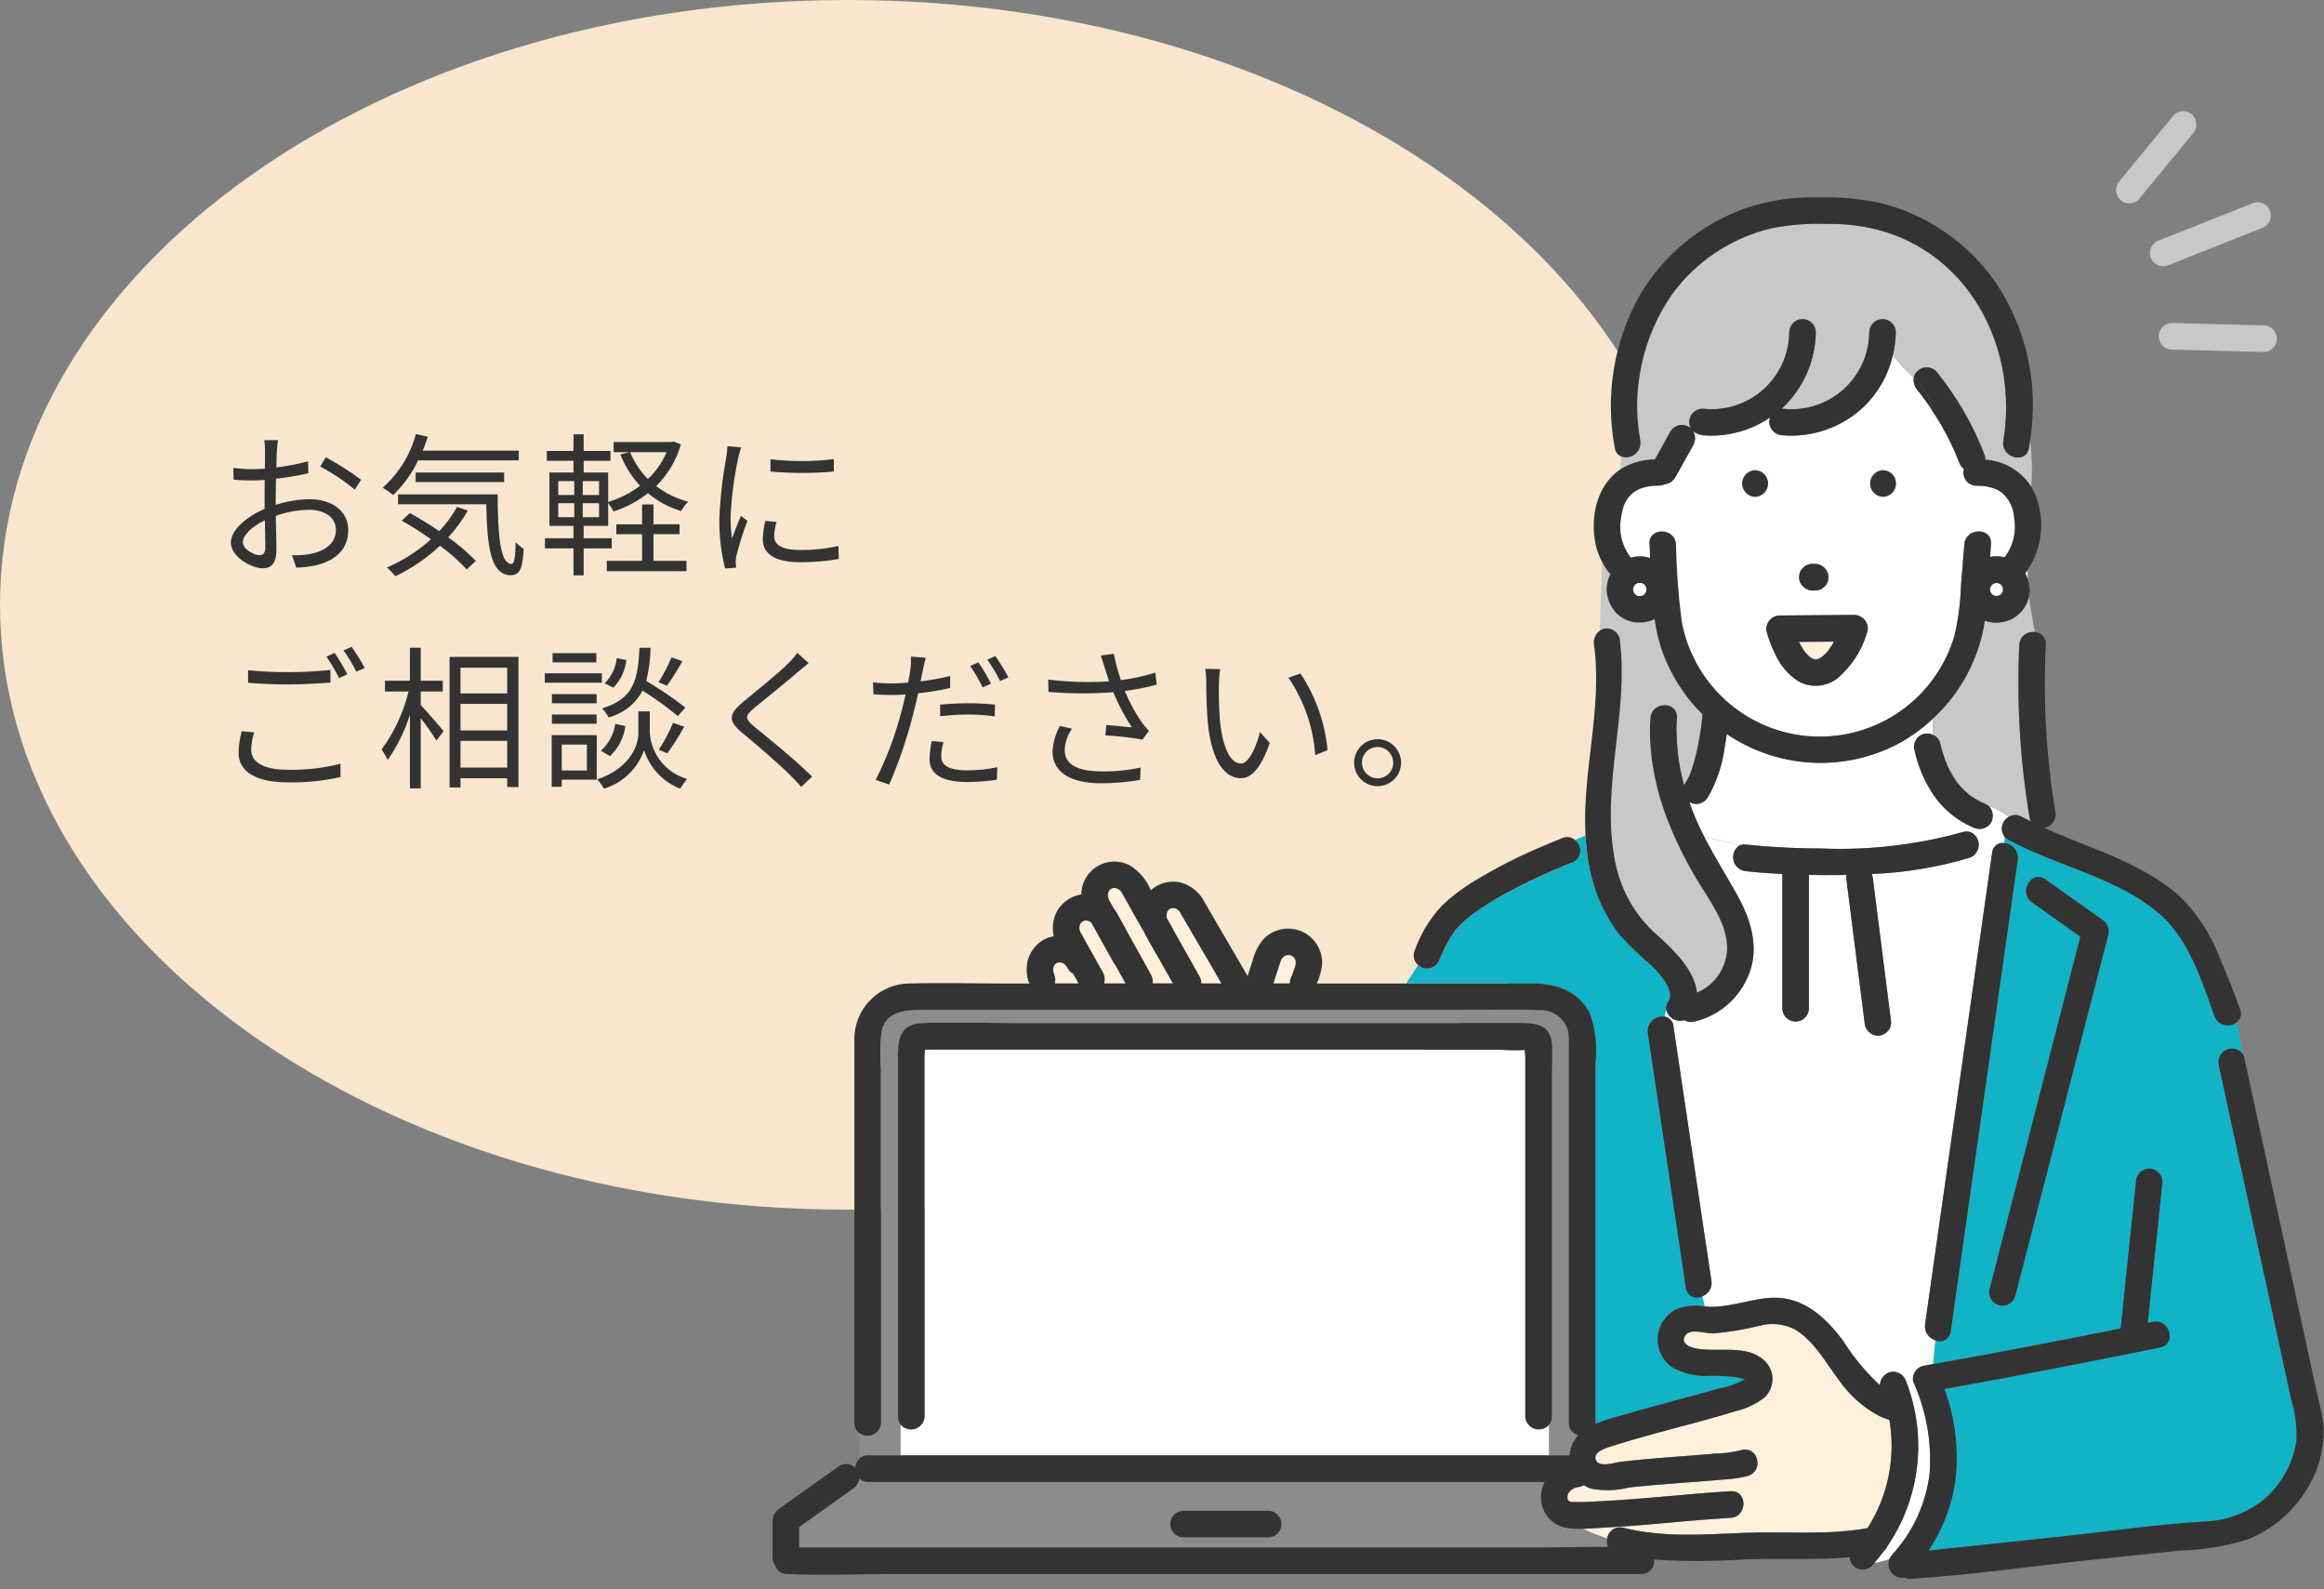 <svg width="196" height="134" viewBox="0 0 196 134" fill="none" xmlns="http://www.w3.org/2000/svg">
<rect x="0" y="0" width="196" height="134" fill="#808080" stroke="none"/>
<g clip-path="url(#clip0_505_2)">
<path d="M71.5 102C110.988 102 143 79.166 143 51C143 22.834 110.988 0 71.5 0C32.012 0 0 22.834 0 51C0 79.166 32.012 102 71.5 102Z" fill="#F8E6CF"/>
<path d="M23.445 37.113H22.288C22.33 37.419 22.352 37.727 22.353 38.036C22.353 38.27 22.34 38.842 22.34 39.518C21.976 39.544 21.64 39.557 21.34 39.557C20.784 39.562 20.228 39.529 19.676 39.457L19.702 40.445C20.255 40.499 20.811 40.521 21.366 40.51C21.639 40.51 21.966 40.497 22.328 40.471C22.315 41.043 22.315 41.654 22.315 42.171V42.912C20.82 43.549 19.468 44.68 19.468 45.759C19.468 46.916 21.158 47.917 22.168 47.917C22.868 47.917 23.312 47.527 23.312 46.317C23.312 45.758 23.286 44.601 23.26 43.496C24.169 43.167 25.127 42.996 26.094 42.989C27.329 42.989 28.33 43.589 28.33 44.689C28.33 45.889 27.29 46.496 26.146 46.717C25.644 46.806 25.134 46.836 24.625 46.808L24.989 47.861C25.531 47.846 26.07 47.786 26.602 47.682C28.383 47.253 29.371 46.252 29.371 44.682C29.371 43.112 28.008 42.092 26.11 42.092C25.138 42.11 24.174 42.272 23.25 42.573V42.118C23.25 41.598 23.263 40.974 23.276 40.363C24.193 40.264 25.103 40.112 26.002 39.908L25.98 38.894C25.102 39.137 24.207 39.311 23.302 39.414C23.315 38.829 23.341 38.322 23.354 38.014C23.368 37.712 23.398 37.411 23.445 37.113ZM27.475 38.556L27.007 39.336C28.044 39.881 29.02 40.534 29.919 41.286L30.452 40.454C29.508 39.748 28.513 39.114 27.475 38.556ZM20.481 45.706C20.481 45.121 21.274 44.367 22.34 43.873C22.353 44.822 22.379 45.706 22.379 46.173C22.379 46.602 22.197 46.81 21.898 46.81C21.391 46.811 20.481 46.3 20.481 45.706ZM43.751 38.816V38H35.651C35.807 37.623 35.95 37.233 36.08 36.83L35.08 36.596C34.605 38.344 33.632 39.915 32.28 41.12C32.588 41.308 32.884 41.517 33.164 41.744C34.031 40.899 34.744 39.909 35.27 38.819L43.751 38.816ZM42.516 40.649V39.843H35.054V40.649H42.516ZM38.551 42.742C38.137 43.481 37.633 44.167 37.051 44.783C36.219 44.224 35.361 43.704 34.568 43.262L33.879 43.899C34.728 44.381 35.553 44.906 36.349 45.472C35.251 46.467 33.995 47.271 32.631 47.851C32.892 48.075 33.132 48.323 33.346 48.592C34.722 47.931 35.989 47.063 37.103 46.018C37.921 46.608 38.679 47.278 39.365 48.018L40.132 47.29C39.418 46.562 38.639 45.9 37.805 45.314C38.436 44.622 38.989 43.864 39.456 43.052L38.551 42.742ZM33.572 41.689V42.521H41.008C41.086 46.07 41.359 48.488 43.075 48.501C43.868 48.488 44.075 47.901 44.167 46.278C43.921 46.118 43.694 45.93 43.491 45.719C43.465 46.811 43.4 47.552 43.14 47.552C42.165 47.552 41.983 45.043 41.97 41.689H33.572ZM47.079 42.43H48.431V43.613H47.079V42.43ZM47.079 40.571H48.431V41.741H47.079V40.571ZM50.524 41.741H49.146V40.571H50.524V41.741ZM50.524 43.613H49.146V42.43H50.524V43.613ZM56.218 38.127C55.855 38.981 55.319 39.751 54.645 40.389C53.999 39.741 53.486 38.973 53.137 38.127H56.218ZM51.59 46.239V45.381H49.224V44.341H51.291V42.417C51.468 42.638 51.621 42.878 51.746 43.132C52.794 42.787 53.776 42.264 54.646 41.585C55.467 42.27 56.417 42.783 57.441 43.093C57.607 42.804 57.809 42.538 58.041 42.3C57.062 42.049 56.143 41.602 55.341 40.987C56.323 40.014 57.039 38.806 57.421 37.477L56.821 37.23L56.652 37.269H51.752V38.127H53.039L52.324 38.327C52.707 39.301 53.269 40.194 53.982 40.961C53.172 41.571 52.261 42.033 51.291 42.326V39.843H49.224V38.855H51.486V38.023H49.224V36.623H48.366V38.023H46.117V38.855H48.366V39.843H46.338V44.343H48.366V45.383H45.961V46.241H48.366V48.516H49.224V46.239H51.59ZM55.113 45.039H57.313V44.207H55.113V42.534H54.151V44.211H51.98V45.043H54.151V47.292H51.174V48.163H57.895V47.292H55.113V45.039ZM64.98 38.721V39.761C66.758 39.917 68.545 39.917 70.323 39.761V38.712C68.549 38.931 66.755 38.935 64.98 38.725V38.721ZM65.487 44.012L64.551 43.921C64.421 44.422 64.347 44.937 64.33 45.455C64.33 46.677 65.305 47.405 67.489 47.405C68.579 47.415 69.666 47.323 70.739 47.132L70.713 46.04C69.655 46.274 68.573 46.388 67.489 46.378C65.721 46.378 65.289 45.806 65.289 45.208C65.302 44.804 65.368 44.403 65.487 44.016V44.012ZM62.502 37.724L61.345 37.624C61.34 37.934 61.309 38.242 61.254 38.547C60.934 40.268 60.739 42.011 60.669 43.76C60.65 45.166 60.811 46.568 61.15 47.933L62.086 47.868C62.073 47.738 62.06 47.556 62.047 47.413C62.046 47.216 62.068 47.02 62.112 46.828C62.364 45.84 62.672 44.868 63.035 43.916L62.484 43.5C62.263 44.033 61.951 44.813 61.73 45.4C61.652 44.796 61.613 44.188 61.613 43.58C61.691 41.905 61.908 40.24 62.263 38.601C62.315 38.361 62.432 37.945 62.502 37.724ZM20.923 56.517V57.57C21.95 57.661 23.055 57.713 24.368 57.713C25.568 57.713 26.981 57.622 27.868 57.557V56.491C26.702 56.612 25.53 56.672 24.358 56.673C23.211 56.682 22.064 56.63 20.923 56.517ZM21.443 61.756L20.39 61.656C20.224 62.245 20.132 62.852 20.117 63.463C20.117 65.101 21.651 65.972 24.29 65.972C25.781 66.001 27.269 65.848 28.723 65.517L28.71 64.4C27.258 64.772 25.762 64.942 24.264 64.907C22.184 64.907 21.183 64.231 21.183 63.23C21.189 62.728 21.277 62.23 21.443 61.756ZM28.229 55.061L27.529 55.361C27.931 55.939 28.287 56.547 28.595 57.181L29.295 56.856C28.971 56.24 28.615 55.641 28.229 55.061ZM29.659 54.541L28.97 54.841C29.381 55.406 29.743 56.007 30.049 56.635L30.764 56.323C30.429 55.709 30.06 55.114 29.659 54.541ZM35.483 58.311H37.342V57.4H35.483V54.619H34.573V57.4H32.467V58.31H34.456C34.025 60.073 33.252 61.734 32.181 63.2C32.378 63.478 32.547 63.774 32.688 64.084C33.513 62.917 34.15 61.627 34.573 60.262V66.476H35.483V60.56C35.959 61.164 36.401 61.793 36.809 62.445L37.409 61.652C37.136 61.301 35.94 59.923 35.485 59.452L35.483 58.311ZM38.837 64.72V62.471H42.776V64.72H38.837ZM42.776 56.3V58.471H38.837V56.3H42.776ZM38.837 59.355H42.776V61.591H38.837V59.355ZM37.914 55.39V66.4H38.837V65.62H42.776V66.361H43.725V55.386L37.914 55.39ZM56.634 55.429C56.335 56.16 55.967 56.861 55.534 57.522L56.249 57.822C56.724 57.16 57.158 56.47 57.549 55.755L56.634 55.429ZM52.019 55.5C51.93 56.303 51.567 57.051 50.992 57.619L51.733 57.983C52.347 57.351 52.731 56.532 52.825 55.656L52.019 55.5ZM57.804 59.66C56.754 58.844 55.651 58.097 54.504 57.424C54.729 56.507 54.851 55.568 54.868 54.624H53.932C53.802 57.38 53.438 58.914 50.773 59.733C50.996 59.952 51.181 60.207 51.319 60.487C51.928 60.332 52.498 60.053 52.993 59.665C53.487 59.278 53.896 58.792 54.192 58.238C55.234 58.881 56.229 59.598 57.169 60.383L57.804 59.66ZM56.283 63.521C56.803 62.803 57.276 62.053 57.702 61.275L56.766 60.95C56.436 61.741 56.031 62.498 55.557 63.212L56.283 63.521ZM51.447 63.755C52.156 63.082 52.614 62.188 52.747 61.22L51.889 61.038C51.766 61.911 51.338 62.712 50.68 63.3L51.447 63.755ZM50.29 55.071H46.602V55.851H50.294L50.29 55.071ZM50.758 56.771H45.948V57.564H50.758V56.771ZM50.316 58.526H46.546V59.3H50.316V58.526ZM46.546 61.026H50.316V60.246H46.546V61.026ZM49.497 62.781V64.965H47.378V62.783L49.497 62.781ZM50.329 61.988H46.529V66.343H47.374V65.743H50.325L50.329 61.988ZM54.801 59.988H53.839V61.847C53.839 62.588 53.384 64.681 50.368 65.721C50.587 65.959 50.778 66.221 50.94 66.501C51.72 66.264 52.432 65.846 53.019 65.281C53.607 64.716 54.052 64.021 54.32 63.251C54.552 63.985 54.946 64.658 55.473 65.22C55.999 65.783 56.645 66.22 57.362 66.5C57.54 66.215 57.735 65.941 57.947 65.681C57.096 65.436 56.339 64.938 55.778 64.254C55.216 63.569 54.876 62.73 54.802 61.847L54.801 59.988ZM68.201 55.906L67.239 55.048C67.02 55.361 66.772 55.652 66.498 55.919C65.614 56.819 63.638 58.376 62.663 59.195C61.493 60.183 61.337 60.742 62.572 61.769C63.781 62.769 65.757 64.46 66.672 65.396C66.997 65.708 67.296 66.033 67.572 66.345L68.495 65.487C67.117 64.109 64.816 62.25 63.633 61.287C62.801 60.587 62.814 60.377 63.594 59.714C64.556 58.908 66.428 57.426 67.312 56.646C67.528 56.465 67.93 56.127 68.201 55.906ZM79.563 62.575L78.588 62.484C78.469 62.987 78.403 63.501 78.393 64.018C78.393 65.305 79.511 65.942 81.565 65.942C82.405 65.939 83.244 65.873 84.074 65.747L84.113 64.694C83.279 64.867 82.43 64.954 81.578 64.954C79.719 64.954 79.378 64.354 79.378 63.745C79.39 63.349 79.453 62.955 79.566 62.575H79.563ZM78.068 55.464L76.82 55.364C76.844 55.72 76.831 56.077 76.781 56.43C76.742 56.69 76.681 57.106 76.586 57.561C76.079 57.6 75.611 57.626 75.186 57.626C74.665 57.63 74.143 57.6 73.626 57.535L73.665 58.549C74.133 58.575 74.601 58.601 75.173 58.601C75.537 58.601 75.94 58.588 76.373 58.562C76.273 59.03 76.152 59.524 76.035 59.953C75.522 61.964 74.79 63.913 73.851 65.764L74.995 66.154C75.827 64.226 76.504 62.235 77.018 60.2C77.174 59.628 77.304 59.03 77.434 58.458C78.341 58.36 79.243 58.212 80.134 58.016V57C79.31 57.2 78.475 57.352 77.634 57.455C77.699 57.104 77.777 56.779 77.834 56.493C77.889 56.231 77.993 55.737 78.071 55.464H78.068ZM79.29 59.416V60.391C80.093 60.298 80.9 60.25 81.708 60.248C82.439 60.251 83.168 60.303 83.892 60.404L83.918 59.416C83.172 59.337 82.422 59.298 81.672 59.3C80.84 59.3 79.982 59.351 79.293 59.416H79.29ZM82.514 55.854L81.825 56.154C82.218 56.731 82.57 57.335 82.878 57.961L83.578 57.649C83.268 57.026 82.913 56.426 82.517 55.854H82.514ZM83.944 55.321L83.268 55.621C83.673 56.195 84.034 56.799 84.347 57.428L85.047 57.116C84.718 56.495 84.351 55.896 83.947 55.321H83.944ZM93.161 56.283C93.252 56.583 93.382 56.972 93.538 57.453C91.825 57.564 90.105 57.513 88.402 57.3L88.428 58.34C90.244 58.498 92.07 58.506 93.888 58.366C94.316 59.402 94.842 60.395 95.461 61.33C94.993 61.278 94.031 61.2 93.303 61.135L93.225 62.006C94.275 62.067 95.321 62.184 96.358 62.357L96.891 61.629C96.696 61.408 96.501 61.187 96.319 60.94C95.737 60.104 95.248 59.206 94.863 58.262C95.772 58.148 96.671 57.97 97.554 57.729L97.437 56.715C96.491 57.013 95.521 57.226 94.537 57.352C94.282 56.627 94.082 55.884 93.937 55.129L92.832 55.272C92.956 55.607 93.073 56.01 93.164 56.283H93.161ZM90.405 61.444L89.391 61.21C89.024 61.873 88.811 62.611 88.767 63.368C88.767 65.136 90.327 66.033 92.797 66.046C93.921 66.051 95.044 65.955 96.151 65.76L96.203 64.72C95.102 64.958 93.976 65.067 92.849 65.045C90.925 65.032 89.794 64.486 89.794 63.251C89.819 62.602 90.032 61.974 90.408 61.444H90.405ZM102.902 56.426L101.64 56.4C101.709 56.782 101.739 57.169 101.731 57.557C101.731 58.311 101.757 59.897 101.874 61.028C102.225 64.395 103.408 65.617 104.643 65.617C105.514 65.617 106.307 64.863 107.087 62.653L106.268 61.73C105.93 63.03 105.319 64.382 104.656 64.382C103.733 64.382 103.096 62.939 102.888 60.768C102.797 59.689 102.788 58.506 102.797 57.687C102.805 57.265 102.84 56.844 102.902 56.426ZM109.675 56.79L108.661 57.141C109.984 59.08 110.765 61.338 110.922 63.68L111.962 63.251C111.748 60.941 110.962 58.72 109.675 56.79ZM116.175 62.328C115.783 62.329 115.4 62.447 115.074 62.666C114.749 62.885 114.496 63.195 114.347 63.558C114.198 63.921 114.16 64.32 114.237 64.704C114.315 65.088 114.505 65.441 114.783 65.718C115.062 65.994 115.416 66.182 115.801 66.257C116.186 66.332 116.584 66.292 116.946 66.14C117.308 65.989 117.617 65.734 117.834 65.407C118.05 65.08 118.165 64.696 118.164 64.304C118.163 64.043 118.111 63.786 118.01 63.546C117.91 63.305 117.763 63.087 117.578 62.904C117.393 62.72 117.174 62.575 116.933 62.476C116.692 62.377 116.435 62.327 116.175 62.328ZM116.175 65.628C115.915 65.627 115.66 65.548 115.444 65.403C115.228 65.257 115.06 65.051 114.961 64.81C114.862 64.569 114.837 64.305 114.888 64.049C114.939 63.794 115.064 63.559 115.248 63.375C115.432 63.191 115.667 63.065 115.922 63.014C116.178 62.962 116.442 62.988 116.683 63.087C116.924 63.186 117.13 63.354 117.276 63.569C117.422 63.785 117.5 64.04 117.502 64.3C117.503 64.475 117.47 64.648 117.403 64.81C117.337 64.972 117.239 65.119 117.116 65.242C116.992 65.366 116.845 65.464 116.684 65.531C116.522 65.597 116.349 65.631 116.174 65.63L116.175 65.628Z" fill="#333333"/>
<path d="M132.191 126.208C132.24 125.94 132.202 125.993 132.354 125.8C132.267 125.91 132.409 125.736 132.441 125.7C132.489 125.648 132.546 125.603 132.608 125.568C132.742 125.478 132.894 125.42 133.053 125.396C133.239 125.373 133.42 125.316 133.587 125.229C133.761 125.343 133.947 125.437 134.142 125.51C135.242 125.726 136.376 125.692 137.461 125.41C138.837 125.264 140.217 125.154 141.596 125.048C142.806 124.955 144.018 124.872 145.227 124.759C145.973 124.731 146.714 124.625 147.438 124.441C147.581 124.397 147.714 124.324 147.829 124.227C147.943 124.131 148.037 124.012 148.105 123.878C148.173 123.744 148.212 123.598 148.222 123.448C148.232 123.299 148.212 123.149 148.162 123.007C148.131 122.868 148.07 122.737 147.985 122.623C147.899 122.509 147.791 122.415 147.666 122.346C147.541 122.277 147.403 122.236 147.261 122.225C147.119 122.213 146.976 122.232 146.842 122.28C146.149 122.453 145.438 122.548 144.724 122.564C143.417 122.677 142.107 122.764 140.8 122.87C139.432 122.978 138.063 123.093 136.7 123.256C136.2 123.316 134.769 123.814 134.568 123.038C134.392 122.363 135.543 122.065 136.005 121.916C137.17 121.54 138.349 121.207 139.529 120.882C141.81 120.254 144.116 119.697 146.372 118.982C147.253 118.789 148.079 118.401 148.79 117.847C148.997 117.661 149.165 117.437 149.284 117.186C149.404 116.935 149.472 116.664 149.486 116.386C149.5 116.109 149.459 115.831 149.365 115.57C149.272 115.309 149.127 115.068 148.94 114.863C147.385 113.198 144.75 114.139 142.809 113.652C142.317 113.529 141.767 113.161 142.115 112.625C142.555 111.946 143.851 112.459 144.496 112.434C145.785 112.319 147.064 112.109 148.322 111.806C149.337 111.508 150.427 111.609 151.369 112.09C153.024 113.074 153.994 114.925 155.127 116.415C156.006 117.675 157.175 118.704 158.537 119.415C158.8 119.538 159.071 119.641 159.348 119.726C159.892 122.892 159.235 126.146 157.504 128.852C154.06 129.472 150.494 129.1 147.015 129.252C143.658 129.394 140.2 129.652 136.908 128.819C136.758 128.779 136.602 128.772 136.449 128.798C136.296 128.823 136.151 128.881 136.022 128.967C135.893 129.053 135.784 129.166 135.703 129.297C135.621 129.429 135.568 129.576 135.548 129.73C134.841 129.499 134.15 129.223 133.479 128.903C134.158 128.89 134.844 128.826 135.498 128.792C136.653 128.73 137.806 128.643 138.958 128.545C141.292 128.345 143.623 128.115 145.958 127.975C147.394 127.889 147.399 125.647 145.958 125.734C142.299 125.953 138.658 126.407 134.994 126.576C134.192 126.641 133.388 126.664 132.584 126.647C132.575 126.647 132.245 126.547 132.397 126.606C132.374 126.595 132.35 126.587 132.325 126.582C132.325 126.582 132.325 126.575 132.315 126.562C132.281 126.522 132.228 126.455 132.227 126.462C132.227 126.448 132.22 126.43 132.212 126.403C132.204 126.376 132.2 126.367 132.195 126.353C132.19 126.339 132.195 126.317 132.195 126.285C132.195 126.262 132.193 126.238 132.189 126.215V126.206" fill="#FFF0DC"/>
<path d="M164.198 64.468C164.144 64.345 164.172 64.359 164.191 64.406C164.197 64.427 164.2 64.45 164.2 64.472" fill="#FFF0DC"/>
<path d="M154.67 54.104C154.616 54.199 154.57 54.296 154.508 54.388C154.428 54.517 154.316 54.65 154.234 54.788C154.263 54.728 154.256 54.703 154.184 54.865C154.152 54.904 154.119 54.942 154.084 54.98C154.017 55.052 153.951 55.122 153.884 55.19C153.822 55.251 153.75 55.305 153.689 55.367L153.627 55.409C153.552 55.458 153.471 55.496 153.394 55.542C153.363 55.553 153.332 55.564 153.302 55.572L153.263 55.582C153.187 55.581 153.11 55.584 153.034 55.592L152.954 55.572C152.927 55.565 152.901 55.555 152.874 55.545C152.814 55.508 152.749 55.478 152.69 55.44C152.667 55.426 152.646 55.411 152.625 55.395C152.491 55.253 152.347 55.123 152.218 54.975L152.21 54.966L152.181 54.924C152.126 54.845 152.073 54.766 152.022 54.685C151.908 54.504 151.808 54.317 151.713 54.128L154.67 54.106" fill="#FFF0DC"/>
<path d="M154.192 54.854C154.203 54.831 154.222 54.809 154.236 54.786C154.224 54.81 154.209 54.833 154.192 54.854Z" fill="#FFF0DC"/>
<path d="M154.178 54.875L154.184 54.863L154.191 54.855C154.191 54.862 154.181 54.868 154.178 54.875Z" fill="#FFF0DC"/>
<path d="M93.769 74.92C93.74 74.931 93.734 74.929 93.769 74.92Z" fill="#FFF0DC"/>
<path d="M91.046 78.026C91.046 78.001 91.053 77.976 91.068 77.955C91.062 77.979 91.055 78.003 91.046 78.026Z" fill="#FFF0DC"/>
<path d="M93.475 75.225C93.454 75.294 93.413 75.33 93.475 75.225Z" fill="#FFF0DC"/>
<path d="M97.509 80.463L98.903 82.929H97.203C97.234 82.693 97.193 82.454 97.085 82.242L95.672 79.686C95.195 78.824 94.713 77.964 94.243 77.099C94.142 76.914 94.027 76.738 93.899 76.571C93.753 76.308 93.609 76.044 93.459 75.783C93.559 75.955 93.459 75.71 93.428 75.64V75.632C93.428 75.611 93.428 75.59 93.428 75.569C93.428 75.517 93.428 75.469 93.428 75.414C93.447 75.35 93.466 75.284 93.479 75.22C93.505 75.186 93.526 75.149 93.543 75.11V75.103L93.583 75.058C93.604 75.036 93.627 75.015 93.65 74.994C93.697 74.969 93.743 74.942 93.79 74.915L93.811 74.909L93.906 74.886H93.982H94.048C94.104 74.907 94.163 74.921 94.223 74.938C94.199 74.938 94.323 75.004 94.387 75.03C94.405 75.046 94.424 75.061 94.441 75.079C94.458 75.097 94.541 75.202 94.567 75.225L94.647 75.37C95.252 76.476 95.882 77.57 96.508 78.662C96.794 79.286 97.185 79.883 97.508 80.462" fill="#FFF0DC"/>
<path d="M101.285 82.928C101.293 82.722 101.244 82.517 101.144 82.337L99.344 79.145L98.937 78.426C98.92 78.378 98.899 78.33 98.875 78.285L98.406 77.459C98.391 77.412 98.373 77.359 98.369 77.347C98.365 77.334 98.363 77.32 98.361 77.306C98.361 77.249 98.361 77.169 98.361 77.12C98.361 77.071 98.402 76.955 98.414 76.903V76.892C98.448 76.838 98.477 76.784 98.514 76.731C98.395 76.91 98.601 76.692 98.565 76.694C98.606 76.667 98.648 76.642 98.691 76.62C98.732 76.612 98.772 76.6 98.811 76.583C98.847 76.583 98.911 76.583 98.962 76.583C98.996 76.584 99.029 76.588 99.062 76.596L99.149 76.625C99.178 76.643 99.241 76.678 99.293 76.708C99.293 76.715 99.423 76.824 99.459 76.862H99.465C99.465 76.868 99.465 76.862 99.465 76.871C99.501 76.931 99.535 76.991 99.565 77.052C99.696 77.288 99.835 77.521 99.971 77.752L102.985 82.926L101.285 82.928Z" fill="#FFF0DC"/>
<path d="M98.407 76.908C98.378 76.965 98.377 77.027 98.407 76.908Z" fill="#FFF0DC"/>
<path d="M91.033 78.108C91.053 78.055 91.068 78.001 91.079 77.946C91.08 77.941 91.08 77.935 91.079 77.93C91.105 77.892 91.134 77.855 91.157 77.822C91.188 77.798 91.216 77.77 91.24 77.738L91.349 77.671L91.365 77.66H91.382C91.42 77.655 91.458 77.645 91.494 77.631C91.533 77.631 91.578 77.624 91.62 77.622L91.641 77.628C91.678 77.639 91.718 77.65 91.755 77.657L91.827 77.679L91.852 77.695C91.895 77.726 91.941 77.753 91.989 77.777C91.989 77.777 91.998 77.783 92.003 77.788L92.67 78.988L93.923 81.235C93.947 81.279 93.988 81.302 94.016 81.341L94.896 82.933H93.096C93.141 82.785 93.157 82.629 93.142 82.474C93.127 82.32 93.082 82.17 93.009 82.033L91.544 79.415C91.381 79.124 91.227 78.825 91.054 78.54C91.174 78.74 91.064 78.54 91.014 78.399V78.385C91.014 78.33 91.008 78.273 91.014 78.218V78.198C91.022 78.185 91.027 78.17 91.029 78.155C91.031 78.14 91.029 78.125 91.025 78.11" fill="#FFF0DC"/>
<path d="M91.028 78.141V78.131C91.028 78.158 91.028 78.18 91.028 78.196C91.028 78.212 91.008 78.211 91.028 78.141Z" fill="#FFF0DC"/>
<path d="M91.808 77.662L91.752 77.639C91.772 77.642 91.791 77.65 91.808 77.662Z" fill="#FFF0DC"/>
<path d="M98.355 77.297C98.355 77.224 98.349 77.25 98.355 77.297Z" fill="#FFF0DC"/>
<path d="M91.015 78.29C91.022 78.29 91.025 78.346 91.026 78.39C91.007 78.338 90.997 78.297 91.015 78.29Z" fill="#FFF0DC"/>
<path d="M88.897 82.155L88.923 82.217C88.879 82.1 88.845 81.978 88.823 81.855C88.819 81.788 88.819 81.722 88.823 81.655C88.838 81.59 88.856 81.525 88.877 81.462C88.896 81.427 88.917 81.393 88.939 81.362C88.974 81.323 89.01 81.287 89.049 81.251C89.088 81.215 89.122 81.207 89.16 81.187C89.198 81.167 89.235 81.165 89.273 81.156C89.332 81.153 89.39 81.153 89.449 81.156C89.497 81.167 89.549 81.18 89.592 81.195C89.651 81.226 89.708 81.259 89.763 81.295C89.819 81.346 89.872 81.4 89.922 81.456C89.969 81.524 90.012 81.595 90.051 81.668C90.144 81.855 90.298 82.004 90.487 82.091L90.956 82.93H88.949C88.949 82.921 88.957 82.911 88.96 82.902C89.023 82.655 89.001 82.394 88.897 82.161" fill="#FFF0DC"/>
<path d="M91.639 77.619C91.678 77.619 91.71 77.619 91.714 77.631C91.718 77.643 91.677 77.631 91.639 77.619Z" fill="#FFF0DC"/>
<path d="M91.037 78.108C91.037 78.115 91.037 78.124 91.031 78.131C91.033 78.116 91.033 78.102 91.031 78.087C91.037 78.087 91.031 78.101 91.037 78.108Z" fill="#FFF0DC"/>
<path d="M67.477 128.705L71.924 125.539C72.07 125.442 72.193 125.315 72.286 125.167C72.379 125.018 72.439 124.852 72.462 124.678L72.472 124.685C72.67 124.868 72.931 124.967 73.201 124.96H130.274C130.144 125.217 130.053 125.492 130.004 125.775C129.938 126.115 129.94 126.465 130.011 126.804C130.082 127.143 130.221 127.465 130.418 127.75C130.615 128.035 130.867 128.277 131.159 128.464C131.451 128.65 131.777 128.776 132.119 128.834C132.568 128.901 133.023 128.927 133.477 128.91C134.148 129.23 134.839 129.506 135.546 129.737C135.494 129.969 135.516 130.212 135.609 130.431C133.587 130.431 131.558 130.486 129.546 130.486H67.397V128.764L67.477 128.707M99.789 129.632H106.989C107.28 129.623 107.557 129.501 107.76 129.292C107.963 129.083 108.076 128.803 108.076 128.511C108.076 128.22 107.963 127.94 107.76 127.731C107.557 127.522 107.28 127.4 106.989 127.391H99.789C99.498 127.4 99.221 127.522 99.018 127.731C98.815 127.94 98.701 128.22 98.701 128.511C98.701 128.803 98.815 129.083 99.018 129.292C99.221 129.501 99.498 129.623 99.789 129.632Z" fill="#8C8C8C"/>
<path d="M109.243 80.986L109.212 80.901C109.231 80.926 109.241 80.955 109.243 80.986Z" fill="#FFF0DC"/>
<path d="M132.229 126.472V126.465L132.263 126.514C132.249 126.494 132.24 126.483 132.231 126.472" fill="#FFF0DC"/>
<path d="M109.166 80.817C109.154 80.806 109.15 80.802 109.14 80.793C109.135 80.787 109.131 80.781 109.127 80.774C109.139 80.79 109.152 80.804 109.166 80.817Z" fill="#FFF0DC"/>
<path d="M159.173 130.383C160.542 128.375 161.402 126.065 161.681 123.651C161.96 121.237 161.648 118.791 160.773 116.524L161.332 116.356C161.339 116.425 161.356 116.492 161.382 116.556C162.461 118.959 162.929 121.591 162.743 124.218C162.435 126.8 161.318 129.219 159.552 131.128C159.457 131.235 159.382 131.357 159.33 131.49L158.067 131.806C158.358 131.473 158.633 131.127 158.893 130.77C159.022 130.67 159.12 130.536 159.176 130.383" fill="white"/>
<path d="M119.597 81.377C119.725 81.501 119.88 81.593 120.051 81.645C120.337 81.715 120.64 81.674 120.896 81.528C121.153 81.382 121.344 81.144 121.43 80.862C121.615 80.38 121.835 79.912 122.089 79.462C122.222 79.225 122.365 78.991 122.517 78.762C122.59 78.654 122.665 78.547 122.742 78.441L122.768 78.41C123.15 77.963 123.578 77.558 124.045 77.202C125.149 76.385 126.32 75.662 127.545 75.041C128.689 74.441 129.86 73.887 131.045 73.372L131.405 73.218L131.455 73.196L131.537 73.162C131.688 73.1 131.837 73.037 131.989 72.976C132.141 72.915 132.294 72.853 132.447 72.794C132.73 72.709 132.969 72.519 133.115 72.262C133.261 72.005 133.302 71.702 133.23 71.416C133.16 71.187 133.02 70.985 132.83 70.838L133.712 70.438C133.74 70.927 133.778 71.415 133.843 71.904C134.104 74.4 135.041 76.778 136.552 78.782C137.411 79.719 138.325 80.603 139.291 81.43C139.905 82.03 141.312 83.53 140.703 84.43C140.559 84.628 140.493 84.872 140.517 85.115C140.469 85.315 140.436 85.519 140.417 85.724C140.225 85.691 140.028 85.703 139.841 85.76C139.655 85.817 139.484 85.917 139.343 86.051C139.202 86.186 139.095 86.352 139.03 86.535C138.964 86.719 138.943 86.916 138.967 87.109C139.1 87.997 139.234 88.884 139.367 89.771L142.174 108.591C142.192 108.745 142.249 108.892 142.338 109.019C142.427 109.147 142.546 109.25 142.685 109.32C142.823 109.389 142.977 109.424 143.132 109.42C143.287 109.416 143.439 109.373 143.574 109.296L143.781 110.159C142.983 110.004 142.157 110.079 141.4 110.376C140.949 110.597 140.565 110.933 140.285 111.349C140.006 111.766 139.841 112.249 139.808 112.75C139.775 113.251 139.875 113.752 140.097 114.202C140.319 114.651 140.656 115.035 141.074 115.313C142.076 115.847 143.209 116.085 144.341 115.998C144.998 115.996 145.655 116.029 146.308 116.098C146.551 116.131 146.781 116.205 147.02 116.248C147.072 116.256 147.123 116.269 147.173 116.287C146.458 116.681 145.682 116.954 144.878 117.094C143.617 117.463 142.346 117.794 141.078 118.139C139.706 118.508 138.333 118.876 136.971 119.276C136.147 119.482 135.337 119.739 134.544 120.044C134.544 120.015 134.552 119.99 134.552 119.96V89.579C134.714 88.183 134.551 86.768 134.074 85.445C133.118 83.545 131.207 82.927 129.236 82.927H118.591C118.913 82.41 119.276 81.894 119.597 81.377Z" fill="#12B3C7"/>
<path d="M135.105 47.36C135.301 47.738 135.539 48.093 135.814 48.419C135.609 48.818 135.5 49.259 135.495 49.707C135.494 49.787 135.503 49.867 135.52 49.945C135.577 50.547 135.819 51.116 136.212 51.575C136.597 52.02 137.119 52.326 137.696 52.444C138.32 52.565 138.967 52.484 139.542 52.213C139.666 53.12 139.876 54.012 140.17 54.879C140.883 56.901 142.052 58.732 143.587 60.229C143.587 60.242 143.587 60.255 143.581 60.267C143.563 60.505 143.537 60.742 143.51 60.979C143.498 61.089 143.484 61.198 143.47 61.308C143.402 61.626 143.454 61.44 143.464 61.353L143.47 61.308V61.295C143.456 61.357 143.452 61.423 143.443 61.486C143.397 61.803 143.346 62.12 143.289 62.435C143.167 63.129 143.005 63.814 142.803 64.489C142.75 64.666 142.692 64.841 142.629 65.015C142.603 65.088 142.576 65.16 142.548 65.232C142.529 65.279 142.511 65.327 142.491 65.374L142.546 65.245C142.5 65.409 142.426 65.564 142.328 65.704C142.254 65.844 142.174 65.98 142.086 66.112C142.066 66.146 142.049 66.182 142.033 66.218C141.516 64.371 141.313 62.45 141.433 60.536C141.533 59.094 139.291 59.105 139.192 60.536C138.859 65.316 140.631 69.923 143.007 73.987C144.083 75.827 145.722 77.822 145.663 80.069C145.624 80.853 145.364 81.61 144.914 82.252C144.463 82.895 143.84 83.397 143.116 83.701C142.936 81.817 141.032 79.968 139.76 78.856C137.791 77.133 136.504 74.763 136.131 72.173C135.07 66.068 137.42 59.95 136.591 53.81C136.511 53.524 136.321 53.282 136.063 53.135C135.805 52.989 135.5 52.95 135.213 53.027C135.114 53.061 135.02 53.11 134.935 53.171L135.105 47.36Z" fill="#C8C8C8"/>
<path d="M164.516 112.266L165.216 107.344C166.232 100.204 167.247 93.064 168.261 85.923C168.898 81.444 169.536 76.964 170.173 72.485C170.194 72.317 170.181 72.146 170.134 71.983C170.086 71.82 170.007 71.669 169.899 71.538C169.791 71.407 169.658 71.299 169.508 71.221C169.357 71.143 169.192 71.097 169.023 71.085L169.076 70.579C169.16 70.669 169.257 70.745 169.365 70.804C173.474 73.055 178.526 73.954 182.133 77.065C184.597 79.19 185.701 82.714 186.763 85.698C186.832 85.88 186.944 86.042 187.09 86.17C187.235 86.299 187.41 86.39 187.599 86.436C187.788 86.481 187.985 86.48 188.174 86.432C188.362 86.384 188.536 86.291 188.68 86.161L189.139 88.861C188.981 88.656 188.757 88.51 188.506 88.448C188.254 88.387 187.988 88.412 187.753 88.521C187.518 88.63 187.326 88.815 187.21 89.047C187.094 89.279 187.06 89.543 187.114 89.797C188.008 93.924 188.902 98.051 189.795 102.179L193.215 117.97C193.57 119.105 193.722 120.294 193.664 121.482C193.369 123.496 192.321 125.322 190.73 126.592C189.299 127.671 187.564 128.269 185.772 128.3C181.644 128.564 177.51 129.172 173.397 129.605L162.644 130.739C163.845 128.953 164.622 126.916 164.914 124.784C165.207 122.191 164.887 119.565 163.98 117.118C170.064 116.04 176.129 114.846 182.18 113.618C183.594 113.332 182.992 111.172 181.58 111.457L181.131 111.547C181.154 111.316 181.178 111.086 181.203 110.856C181.593 107.123 181.982 103.387 182.371 99.649C182.369 99.352 182.25 99.068 182.041 98.858C181.831 98.648 181.547 98.53 181.25 98.528C180.955 98.536 180.675 98.657 180.466 98.865C180.258 99.074 180.137 99.354 180.129 99.649L179.969 101.266C179.596 104.847 179.223 108.429 178.85 112.011C173.587 113.067 168.315 114.088 163.029 115.02L163.223 113.011C163.356 113.072 163.501 113.1 163.647 113.094C163.793 113.087 163.935 113.045 164.062 112.972C164.188 112.899 164.296 112.797 164.375 112.674C164.454 112.551 164.502 112.411 164.516 112.266ZM169.961 109.282L170.944 105.465C173.232 96.583 175.52 87.7 177.808 78.816C177.866 78.578 177.848 78.327 177.756 78.1C177.663 77.872 177.501 77.68 177.293 77.55L172.498 74.15C171.318 73.313 170.198 75.257 171.367 76.085L175.451 78.985C175.189 80.004 174.927 81.023 174.664 82.042L167.8 108.686C167.72 108.973 167.758 109.279 167.904 109.538C168.051 109.797 168.294 109.987 168.58 110.066C168.867 110.146 169.173 110.109 169.432 109.962C169.691 109.816 169.881 109.573 169.961 109.286" fill="#12B3C7"/>
<path d="M165.508 70.171C161.657 71.244 157.663 71.709 153.669 71.551C151.518 71.549 149.368 71.436 147.228 71.214C147.048 71.191 146.865 71.216 146.698 71.288C145.737 70.999 144.757 70.776 143.765 70.619C143.359 69.84 142.999 69.039 142.685 68.219C142.612 68.019 142.546 67.826 142.478 67.629C142.484 67.629 142.489 67.638 142.495 67.642C142.753 67.787 143.056 67.826 143.342 67.752C143.628 67.677 143.874 67.494 144.028 67.242C144.776 65.945 145.261 64.513 145.457 63.029C145.525 62.653 145.583 62.274 145.639 61.894C147.721 63.306 150.142 64.135 152.653 64.295C155.163 64.456 157.67 63.942 159.915 62.807C161.039 62.221 162.076 61.483 162.998 60.614C163.004 61.045 163.02 61.503 163.055 61.972C162.805 61.851 162.521 61.817 162.249 61.877C161.965 61.96 161.724 62.15 161.578 62.407C161.432 62.664 161.392 62.969 161.466 63.255C161.761 64.608 162.307 65.893 163.076 67.045C163.904 68.243 165.051 69.185 166.387 69.764C166.447 69.788 166.507 69.809 166.569 69.827C166.446 69.938 166.332 70.058 166.228 70.188C165.999 70.095 165.744 70.089 165.51 70.17" fill="white"/>
<path d="M140.522 85.121C140.557 85.284 140.625 85.439 140.723 85.574C140.821 85.709 140.946 85.823 141.09 85.908C141.234 85.992 141.394 86.046 141.559 86.066C141.725 86.085 141.893 86.07 142.053 86.021C142.299 86.171 142.595 86.218 142.875 86.15C143.936 85.905 144.918 85.399 145.734 84.677C146.549 83.956 147.172 83.043 147.545 82.02C148.406 79.72 147.574 77.336 146.421 75.305C145.53 73.734 144.582 72.216 143.765 70.622C144.757 70.779 145.736 71.002 146.698 71.291C146.495 71.426 146.339 71.621 146.251 71.848C146.163 72.075 146.146 72.323 146.204 72.56C146.262 72.797 146.391 73.01 146.575 73.17C146.758 73.331 146.986 73.431 147.228 73.458C148.253 73.571 149.285 73.647 150.317 73.7V85.056C150.326 85.347 150.448 85.624 150.657 85.827C150.866 86.03 151.146 86.144 151.437 86.144C151.729 86.144 152.009 86.03 152.218 85.827C152.427 85.624 152.549 85.347 152.558 85.056V73.775C153.009 73.784 153.458 73.791 153.908 73.793C154.515 73.793 155.124 73.793 155.737 73.778C155.71 73.873 155.702 73.973 155.712 74.071C155.779 74.574 155.842 75.077 155.903 75.58C156.353 79.123 156.803 82.667 157.253 86.21C157.26 86.505 157.38 86.786 157.589 86.995C157.798 87.204 158.079 87.324 158.374 87.331C158.671 87.329 158.955 87.211 159.165 87.001C159.375 86.791 159.493 86.507 159.495 86.21C159.428 85.707 159.364 85.204 159.303 84.701C158.854 81.158 158.404 77.614 157.953 74.071C157.937 73.944 157.905 73.819 157.86 73.699C160.654 73.589 163.424 73.129 166.104 72.332C166.321 72.256 166.51 72.118 166.648 71.934C166.787 71.751 166.867 71.531 166.88 71.301C166.893 71.072 166.838 70.844 166.722 70.646C166.605 70.448 166.433 70.289 166.226 70.189C166.329 70.059 166.443 69.939 166.567 69.829C166.811 69.921 167.08 69.925 167.327 69.84C167.574 69.755 167.783 69.586 167.918 69.363C168.036 69.148 168.084 68.903 168.056 68.659C168.028 68.416 167.925 68.188 167.761 68.006C168.368 68.172 168.932 68.469 169.413 68.875C169.269 68.955 169.144 69.066 169.047 69.199C168.95 69.332 168.883 69.485 168.851 69.647C168.819 69.809 168.822 69.976 168.862 70.136C168.901 70.296 168.974 70.446 169.077 70.575L169.024 71.081C168.904 71.062 168.782 71.069 168.665 71.099C168.548 71.13 168.439 71.185 168.344 71.26C168.249 71.335 168.171 71.429 168.114 71.536C168.057 71.643 168.023 71.76 168.014 71.881L167.314 76.802C166.298 83.943 165.282 91.084 164.267 98.224C163.63 102.704 162.992 107.183 162.355 111.662C162.315 111.952 162.381 112.246 162.54 112.492C162.699 112.738 162.941 112.918 163.222 113L163.029 115.009C162.74 115.06 162.452 115.117 162.162 115.168C161.91 115.241 161.691 115.397 161.539 115.611C161.388 115.825 161.314 116.084 161.329 116.346L160.771 116.514L160.758 116.482C160.673 116.199 160.482 115.96 160.226 115.815C159.969 115.669 159.666 115.627 159.38 115.699C159.144 115.773 158.937 115.919 158.787 116.116C158.637 116.313 158.553 116.552 158.545 116.799C157.342 115.684 156.292 114.414 155.422 113.023C153.802 110.865 151.814 109.123 148.945 109.461C147.539 109.625 146.173 110.075 144.762 110.181C144.436 110.2 144.108 110.193 143.783 110.162L143.576 109.299C143.832 109.201 144.047 109.019 144.185 108.783C144.323 108.546 144.376 108.27 144.335 107.999C144.202 107.112 144.068 106.224 143.935 105.337L141.128 86.517C141.114 86.325 141.036 86.144 140.908 86.001C140.779 85.858 140.606 85.762 140.417 85.728C140.436 85.523 140.469 85.319 140.517 85.119" fill="white"/>
<path d="M142.754 36.304C142.928 36.477 143.148 36.595 143.388 36.644C143.239 36.769 143.088 36.898 142.95 37.036C142.97 36.776 142.899 36.517 142.75 36.304" fill="#FFF0DC"/>
<path d="M161.702 32.881C161.802 33.001 161.896 33.122 161.992 33.243L162.034 33.297L162.169 33.476C162.354 33.723 162.534 33.974 162.709 34.229C162.797 34.357 162.873 34.494 162.959 34.624C163.214 35.01 163.469 35.397 163.7 35.796C164.009 36.329 164.298 36.876 164.565 37.436C164.865 38.057 165.003 38.389 165.229 38.979C165.311 39.203 165.452 39.401 165.636 39.553C165.59 39.716 165.582 39.887 165.613 40.054C165.644 40.22 165.713 40.377 165.814 40.513C165.916 40.648 166.047 40.759 166.199 40.835C166.35 40.911 166.517 40.952 166.686 40.953C166.941 40.953 167.196 40.968 167.45 40.998L167.592 41.024C167.718 41.05 167.844 41.079 167.967 41.115C168.059 41.141 168.148 41.175 168.238 41.202L168.302 41.226L168.402 41.272C168.484 41.316 168.565 41.358 168.645 41.406C168.671 41.422 168.793 41.506 168.845 41.542C169.15 41.811 169.398 42.137 169.575 42.503C169.753 42.868 169.855 43.265 169.878 43.671C169.978 44.228 169.965 44.8 169.84 45.351C169.715 45.903 169.48 46.425 169.15 46.884C169.122 46.921 169.09 46.954 169.06 46.99C168.662 46.888 168.245 46.877 167.842 46.956C167.864 46.595 167.888 46.237 167.917 45.883C168.037 44.444 165.794 44.456 165.676 45.883C165.581 47.028 165.486 48.172 165.391 49.316C165.352 50.744 165.172 52.166 164.851 53.558C164.111 56.13 162.521 58.376 160.341 59.928C158.16 61.481 155.518 62.248 152.845 62.105C150.172 61.962 147.627 60.917 145.624 59.141C143.621 57.365 142.28 54.963 141.819 52.326C141.543 50.189 141.386 48.038 141.348 45.883C141.248 44.45 139.009 44.444 139.107 45.883C139.133 46.268 139.154 46.658 139.172 47.05C138.647 46.874 138.081 46.861 137.549 47.013C137.512 46.969 137.472 46.928 137.439 46.883C137.109 46.423 136.874 45.902 136.749 45.35C136.624 44.798 136.611 44.227 136.711 43.67C136.742 43.431 136.79 43.195 136.855 42.963C136.896 42.767 136.963 42.578 137.055 42.4C137.115 42.278 137.182 42.16 137.255 42.046C137.264 42.032 137.322 41.957 137.355 41.918C137.472 41.784 137.598 41.658 137.734 41.543C137.783 41.512 137.908 41.42 137.934 41.405C138.013 41.357 138.095 41.315 138.177 41.271C138.209 41.255 138.242 41.24 138.277 41.225L138.341 41.201C138.447 41.169 138.551 41.131 138.658 41.101C138.765 41.071 138.877 41.045 138.987 41.023C139.043 41.012 139.099 41.002 139.155 40.992C139.4 40.966 139.646 40.952 139.893 40.951C140.066 40.952 140.237 40.913 140.393 40.836C140.571 40.819 140.742 40.761 140.893 40.666C141.044 40.571 141.17 40.442 141.262 40.289L141.456 39.942L142.075 38.842L142.819 37.513C142.899 37.366 142.944 37.204 142.952 37.037C143.093 36.899 143.24 36.77 143.39 36.645C143.455 36.668 143.522 36.686 143.59 36.699C145.606 36.864 147.617 36.335 149.29 35.199C149.241 35.321 149.215 35.45 149.213 35.581C149.221 35.876 149.341 36.157 149.55 36.365C149.758 36.574 150.039 36.694 150.334 36.702C151.555 36.803 152.783 36.651 153.942 36.255C155.102 35.859 156.167 35.228 157.071 34.402C158.355 33.203 159.251 31.645 159.641 29.932C160.16 30.629 160.75 31.27 161.402 31.844C161.375 32.029 161.388 32.217 161.44 32.397C161.492 32.576 161.581 32.743 161.702 32.885M148.021 39.649C147.73 39.658 147.453 39.78 147.25 39.989C147.047 40.198 146.933 40.478 146.933 40.77C146.933 41.061 147.047 41.341 147.25 41.55C147.453 41.759 147.73 41.881 148.021 41.89C148.312 41.881 148.589 41.759 148.792 41.55C148.995 41.341 149.109 41.061 149.109 40.77C149.109 40.478 148.995 40.198 148.792 39.989C148.589 39.78 148.312 39.658 148.021 39.649ZM154.112 48.24C154.062 48.105 153.983 47.981 153.88 47.879C153.778 47.777 153.655 47.698 153.52 47.647C153.387 47.576 153.238 47.542 153.088 47.547H152.846C152.647 47.547 152.452 47.599 152.28 47.7L152.053 47.876C151.916 48.013 151.816 48.183 151.765 48.37C151.751 48.47 151.738 48.57 151.725 48.67C151.72 48.82 151.754 48.969 151.825 49.102C151.913 49.302 152.056 49.473 152.237 49.595C152.419 49.717 152.631 49.785 152.85 49.791H153.092C153.291 49.791 153.486 49.738 153.658 49.638L153.885 49.462C154.022 49.325 154.121 49.155 154.173 48.968C154.186 48.868 154.2 48.768 154.213 48.668C154.219 48.518 154.184 48.369 154.113 48.237M157.513 52.781C157.505 52.733 157.492 52.685 157.477 52.638C157.477 52.627 157.471 52.617 157.467 52.607C157.369 52.34 157.175 52.119 156.924 51.986L156.889 51.967C156.849 51.949 156.808 51.934 156.766 51.921C156.742 51.912 156.721 51.899 156.696 51.891C156.671 51.883 156.652 51.884 156.63 51.878L156.598 51.871C156.511 51.852 156.421 51.846 156.332 51.851L155.604 51.857L150.086 51.897C149.914 51.9 149.746 51.941 149.593 52.019C149.439 52.096 149.306 52.207 149.202 52.344C149.098 52.48 149.026 52.639 148.993 52.807C148.959 52.975 148.964 53.149 149.007 53.315C149.187 53.962 149.431 54.588 149.736 55.186C150.145 56.108 150.814 56.889 151.661 57.436C152.164 57.721 152.739 57.854 153.316 57.819C153.893 57.783 154.447 57.581 154.911 57.236C156.153 56.207 157.049 54.822 157.481 53.268C157.531 53.111 157.54 52.944 157.507 52.783M158.807 39.648C158.516 39.657 158.239 39.779 158.036 39.988C157.833 40.197 157.719 40.477 157.719 40.769C157.719 41.06 157.833 41.34 158.036 41.549C158.239 41.758 158.516 41.88 158.807 41.889C159.098 41.88 159.375 41.758 159.578 41.549C159.781 41.34 159.895 41.06 159.895 40.769C159.895 40.477 159.781 40.197 159.578 39.988C159.375 39.779 159.098 39.657 158.807 39.648Z" fill="white"/>
<path d="M171.012 48.05C171.003 48.308 171.003 48.563 171.012 48.816C170.959 48.655 170.892 48.498 170.812 48.348C170.888 48.254 170.946 48.148 171.012 48.048" fill="#FFF0DC"/>
<path d="M74.298 119.966V90.095C74.214 89.063 74.229 88.025 74.342 86.995C74.683 85.312 76.257 85.17 77.627 85.17H121.759C124.453 85.17 127.159 85.087 129.859 85.17C130.41 85.15 130.951 85.321 131.391 85.654C131.83 85.986 132.142 86.46 132.274 86.995C132.325 87.357 132.34 87.724 132.319 88.089V119.966C132.31 120.205 132.385 120.44 132.531 120.63C132.677 120.82 132.885 120.952 133.119 121.004C132.689 121.477 132.428 122.08 132.377 122.718H130.641V120.129C130.801 119.934 130.885 119.689 130.879 119.437V90.806C130.879 89.865 130.954 88.89 130.879 87.951C130.746 86.289 129.29 86.262 128.051 86.262H85.759C83.072 86.262 80.359 86.152 77.675 86.262C76.138 86.324 75.738 87.404 75.738 88.682V119.441C75.732 119.683 75.809 119.92 75.956 120.113V122.722H73.205C72.936 122.714 72.674 122.812 72.476 122.994V120.828C72.641 120.956 72.838 121.037 73.046 121.06C73.253 121.083 73.463 121.049 73.653 120.96C73.842 120.871 74.002 120.731 74.117 120.557C74.232 120.382 74.296 120.179 74.302 119.97" fill="#8C8C8C"/>
<path d="M77.975 119.438V89.098C77.975 88.95 78.004 88.729 78.016 88.515C78.278 88.524 78.551 88.506 78.803 88.506H125.979C126.813 88.506 127.747 88.612 128.593 88.526C128.607 88.733 128.635 88.941 128.635 89.061V119.438C128.644 119.666 128.722 119.886 128.859 120.069C128.995 120.253 129.183 120.391 129.399 120.465C129.615 120.54 129.848 120.548 130.069 120.488C130.289 120.428 130.486 120.304 130.635 120.13V122.718H75.952V120.109C76.098 120.288 76.295 120.419 76.517 120.484C76.739 120.548 76.976 120.544 77.195 120.471C77.415 120.398 77.607 120.26 77.746 120.075C77.885 119.891 77.965 119.669 77.975 119.438Z" fill="white"/>
<path d="M170.306 54.366C170.073 59.259 170.366 64.163 171.18 68.994C171.199 69.096 171.237 69.193 171.293 69.28C171.026 69.146 170.761 69.009 170.499 68.865C170.335 68.767 170.147 68.716 169.956 68.717C169.764 68.719 169.577 68.772 169.414 68.872C168.933 68.466 168.369 68.169 167.762 68.003C167.693 67.929 167.61 67.869 167.518 67.827C167.201 67.695 166.894 67.541 166.599 67.366C166.47 67.288 166.343 67.207 166.219 67.12C166.16 67.087 166.105 67.048 166.055 67.002L166.07 67.019C166.056 67.005 166.041 66.989 166.03 66.979C165.797 66.786 165.578 66.578 165.374 66.355C165.274 66.249 165.185 66.139 165.094 66.029L165.082 66.012L164.969 65.853C164.798 65.605 164.641 65.347 164.499 65.081C164.432 64.952 164.366 64.822 164.299 64.69C164.265 64.619 164.233 64.547 164.199 64.476C164.201 64.453 164.198 64.43 164.189 64.409C164.142 64.277 164.087 64.148 164.025 64.022C163.974 63.879 163.926 63.736 163.881 63.592C163.781 63.284 163.701 62.974 163.625 62.662C163.587 62.512 163.516 62.372 163.417 62.253C163.318 62.134 163.194 62.038 163.053 61.974C163.019 61.505 163.003 61.048 162.997 60.616C165.055 58.723 166.506 56.263 167.167 53.546C167.26 53.146 167.333 52.746 167.397 52.333C167.523 52.381 167.652 52.417 167.784 52.443C168.409 52.564 169.056 52.483 169.632 52.211C170.116 51.974 170.52 51.6 170.793 51.135C170.946 50.874 171.056 50.591 171.119 50.295C171.241 51.295 171.436 52.289 171.607 53.301C171.45 53.278 171.29 53.288 171.137 53.33C170.984 53.372 170.842 53.446 170.719 53.547C170.597 53.648 170.497 53.773 170.426 53.915C170.355 54.057 170.314 54.212 170.307 54.371" fill="#C8C8C8"/>
<path d="M167.436 38.757C167.449 38.63 167.434 38.503 167.391 38.383C166.412 35.817 165.027 33.425 163.291 31.297C163.079 31.09 162.795 30.974 162.498 30.974C162.202 30.974 161.918 31.09 161.706 31.297C161.548 31.439 161.443 31.631 161.406 31.84C160.754 31.266 160.164 30.625 159.645 29.928C159.797 29.293 159.879 28.644 159.891 27.991C159.882 27.7 159.76 27.423 159.551 27.22C159.342 27.017 159.062 26.903 158.77 26.903C158.479 26.903 158.199 27.017 157.99 27.22C157.781 27.423 157.659 27.7 157.65 27.991C157.644 28.912 157.445 29.822 157.064 30.661C156.683 31.499 156.129 32.248 155.439 32.859C154.749 33.469 153.937 33.927 153.058 34.202C152.179 34.477 151.252 34.564 150.337 34.457C150.308 34.455 150.28 34.455 150.251 34.457C150.275 34.435 150.303 34.417 150.327 34.394C151.204 33.571 151.905 32.579 152.389 31.478C152.873 30.377 153.13 29.19 153.144 27.987C153.135 27.696 153.013 27.419 152.804 27.216C152.595 27.013 152.315 26.899 152.023 26.899C151.732 26.899 151.452 27.013 151.243 27.216C151.034 27.419 150.912 27.696 150.903 27.987C150.898 28.908 150.698 29.818 150.317 30.657C149.936 31.495 149.383 32.244 148.692 32.855C148.002 33.465 147.191 33.922 146.312 34.198C145.433 34.473 144.506 34.56 143.591 34.453C143.294 34.455 143.01 34.574 142.801 34.784C142.591 34.993 142.472 35.277 142.47 35.574C142.468 35.791 142.533 36.003 142.656 36.182C142.586 36.103 142.506 36.034 142.418 35.976C142.161 35.829 141.856 35.789 141.57 35.864C141.283 35.938 141.038 36.122 140.885 36.376L140.691 36.723L139.569 38.723C138.553 38.731 137.559 39.013 136.69 39.539C136.675 39.549 136.664 39.563 136.649 39.573L136.742 38.504C136.94 38.571 137.152 38.587 137.358 38.549C137.564 38.511 137.757 38.421 137.918 38.287C138.079 38.153 138.203 37.98 138.279 37.785C138.354 37.59 138.378 37.378 138.348 37.171C137.953 35.028 137.988 32.828 138.451 30.7C138.915 28.571 139.798 26.555 141.048 24.771C143.089 21.994 146.053 20.036 149.409 19.25C150.93 18.951 152.481 18.828 154.031 18.883C155.718 18.845 157.401 19.074 159.017 19.56C166.469 21.916 170.199 29.743 168.956 37.175C168.72 38.588 170.88 39.19 171.117 37.775C171.155 37.546 171.186 37.315 171.217 37.085C171.371 38.401 171.404 39.727 171.317 41.049C170.894 40.39 170.322 39.839 169.647 39.441C168.973 39.043 168.214 38.81 167.432 38.759" fill="#C8C8C8"/>
<path d="M109.044 80.688C109.044 80.678 109.078 80.702 109.116 80.758C109.119 80.764 109.123 80.769 109.127 80.774C109.111 80.755 109.095 80.737 109.078 80.72L109.044 80.688Z" fill="#FFF0DC"/>
<path d="M107.371 82.925L107.88 81.351L107.98 81.051L107.995 81.005V80.989C108.019 80.947 108.04 80.904 108.065 80.862L108.101 80.809C108.123 80.783 108.146 80.756 108.157 80.745C108.186 80.716 108.217 80.689 108.247 80.661L108.261 80.653C108.303 80.626 108.346 80.602 108.39 80.579C108.434 80.556 108.503 80.552 108.559 80.539C108.62 80.536 108.682 80.536 108.743 80.539C108.777 80.547 108.813 80.551 108.843 80.561L108.86 80.567L109.013 80.657L109.04 80.683C109.04 80.691 109.07 80.728 109.14 80.783L109.192 80.856C109.208 80.906 109.226 80.956 109.24 81.007C109.24 81.025 109.246 81.044 109.251 81.062C109.257 81.153 109.257 81.244 109.251 81.335C109.132 81.75 108.983 82.156 108.806 82.55C108.762 82.668 108.746 82.794 108.757 82.92L107.371 82.925Z" fill="#FFF0DC"/>
<path d="M168.886 49.926C168.862 49.97 168.836 50.013 168.809 50.054C168.782 50.095 168.756 50.109 168.729 50.134C168.702 50.159 168.644 50.187 168.601 50.211C168.558 50.235 168.507 50.24 168.459 50.25C168.411 50.26 168.359 50.25 168.304 50.25C168.249 50.25 168.204 50.226 168.162 50.211C168.12 50.196 168.075 50.162 168.034 50.134C167.993 50.106 167.98 50.081 167.954 50.054C167.928 50.027 167.9 49.969 167.877 49.926C167.856 49.863 167.838 49.799 167.824 49.734C167.824 49.725 167.824 49.716 167.824 49.707C167.824 49.698 167.824 49.689 167.824 49.68C167.838 49.615 167.856 49.551 167.877 49.488C167.901 49.444 167.927 49.401 167.954 49.359C167.981 49.317 168.006 49.305 168.034 49.279C168.062 49.253 168.119 49.226 168.163 49.202C168.207 49.178 168.257 49.174 168.304 49.163C168.351 49.152 168.404 49.163 168.459 49.163C168.514 49.163 168.559 49.187 168.601 49.202C168.643 49.217 168.688 49.252 168.729 49.279C168.77 49.306 168.783 49.331 168.809 49.359C168.835 49.387 168.862 49.444 168.886 49.488C168.91 49.532 168.914 49.582 168.925 49.629C168.936 49.676 168.925 49.729 168.925 49.784C168.925 49.839 168.901 49.884 168.886 49.926Z" fill="white"/>
<path d="M162.96 34.624C162.874 34.494 162.799 34.358 162.71 34.229C162.535 33.974 162.355 33.723 162.17 33.476L162.035 33.297L161.993 33.243C161.893 33.122 161.8 33.001 161.702 32.881C161.581 32.739 161.492 32.572 161.44 32.393C161.388 32.213 161.375 32.025 161.402 31.84C162.235 32.554 162.788 33.541 162.96 34.624Z" fill="#333333"/>
<path d="M134.437 54.404C134.39 54.172 134.412 53.931 134.501 53.711C134.59 53.492 134.742 53.303 134.937 53.169C135.022 53.108 135.116 53.059 135.215 53.026C135.502 52.949 135.807 52.987 136.065 53.134C136.323 53.281 136.513 53.523 136.593 53.809C137.422 59.949 135.072 66.067 136.133 72.172C136.506 74.762 137.793 77.132 139.762 78.855C141.034 79.967 142.938 81.816 143.118 83.701C143.842 83.397 144.465 82.895 144.916 82.252C145.366 81.609 145.626 80.852 145.665 80.068C145.724 77.822 144.085 75.826 143.009 73.986C140.632 69.921 138.86 65.315 139.193 60.535C139.293 59.104 141.534 59.093 141.434 60.535C141.314 62.449 141.517 64.37 142.034 66.217C142.05 66.18 142.068 66.145 142.088 66.111C142.175 65.978 142.255 65.842 142.329 65.702C142.427 65.562 142.501 65.407 142.547 65.243L142.492 65.372C142.511 65.325 142.53 65.278 142.549 65.23C142.577 65.158 142.604 65.086 142.63 65.013C142.693 64.839 142.751 64.664 142.805 64.487C143.007 63.812 143.169 63.127 143.291 62.433C143.348 62.118 143.4 61.801 143.445 61.484C143.454 61.421 143.458 61.356 143.472 61.294V61.306C143.486 61.196 143.499 61.087 143.512 60.977C143.539 60.74 143.564 60.503 143.582 60.265C143.582 60.253 143.582 60.24 143.588 60.228C142.053 58.731 140.884 56.9 140.171 54.878C139.877 54.011 139.667 53.119 139.543 52.212C138.968 52.483 138.321 52.563 137.697 52.443C137.119 52.326 136.596 52.021 136.21 51.576C135.817 51.117 135.575 50.548 135.518 49.946C135.501 49.868 135.492 49.788 135.493 49.708C135.498 49.26 135.607 48.819 135.812 48.42C135.537 48.094 135.299 47.739 135.103 47.361C134.86 46.903 134.68 46.414 134.57 45.907C134.091 43.656 134.65 40.932 136.644 39.581C136.659 39.57 136.67 39.557 136.686 39.547C137.555 39.022 138.549 38.74 139.565 38.731L140.687 36.731L140.882 36.384C141.034 36.13 141.28 35.946 141.567 35.871C141.853 35.796 142.158 35.837 142.415 35.984C142.503 36.042 142.583 36.112 142.653 36.19C142.53 36.012 142.464 35.8 142.466 35.583C142.468 35.286 142.587 35.002 142.796 34.792C143.006 34.583 143.29 34.464 143.587 34.462C144.502 34.569 145.429 34.482 146.308 34.207C147.187 33.931 147.998 33.473 148.688 32.863C149.378 32.253 149.932 31.504 150.313 30.665C150.694 29.827 150.893 28.917 150.899 27.996C150.908 27.705 151.03 27.428 151.239 27.225C151.448 27.022 151.728 26.908 152.019 26.908C152.311 26.908 152.591 27.022 152.8 27.225C153.009 27.428 153.131 27.705 153.14 27.996C153.126 29.198 152.87 30.386 152.386 31.486C151.902 32.587 151.201 33.579 150.324 34.402C150.3 34.424 150.272 34.443 150.247 34.465C150.276 34.463 150.305 34.463 150.334 34.465C151.249 34.572 152.176 34.485 153.055 34.21C153.934 33.934 154.745 33.476 155.435 32.866C156.125 32.256 156.679 31.507 157.06 30.668C157.441 29.83 157.64 28.92 157.646 27.999C157.655 27.708 157.777 27.431 157.986 27.228C158.195 27.025 158.475 26.911 158.766 26.911C159.058 26.911 159.338 27.025 159.547 27.228C159.756 27.431 159.878 27.708 159.887 27.999C159.875 28.652 159.793 29.301 159.641 29.936C159.25 31.65 158.355 33.207 157.07 34.406C156.166 35.232 155.101 35.863 153.942 36.259C152.783 36.654 151.555 36.807 150.334 36.706C150.039 36.698 149.758 36.578 149.55 36.369C149.341 36.161 149.221 35.88 149.213 35.585C149.215 35.454 149.241 35.325 149.29 35.203C147.617 36.339 145.606 36.868 143.59 36.703C143.522 36.69 143.455 36.672 143.39 36.649C143.727 36.368 144.065 36.113 144.317 35.86C144.065 36.113 143.727 36.367 143.39 36.649C143.15 36.599 142.93 36.481 142.756 36.309C142.905 36.522 142.976 36.781 142.956 37.04C142.693 37.264 142.478 37.54 142.327 37.85C142.175 38.161 142.09 38.5 142.076 38.845L141.457 39.945L141.262 40.292C141.17 40.445 141.044 40.574 140.893 40.669C140.742 40.764 140.571 40.822 140.394 40.839C140.238 40.915 140.067 40.955 139.894 40.954C139.647 40.955 139.4 40.969 139.155 40.995C139.099 41.005 139.043 41.014 138.988 41.026C138.877 41.048 138.768 41.074 138.659 41.104C138.55 41.134 138.448 41.172 138.342 41.204L138.278 41.228L138.178 41.274C138.097 41.318 138.015 41.36 137.935 41.408C137.909 41.424 137.783 41.515 137.735 41.546C137.599 41.661 137.473 41.787 137.356 41.921C137.327 41.96 137.268 42.035 137.256 42.049C137.183 42.163 137.116 42.281 137.056 42.403C136.964 42.581 136.897 42.77 136.856 42.966C136.791 43.198 136.743 43.434 136.711 43.673C136.611 44.23 136.624 44.801 136.75 45.353C136.875 45.905 137.109 46.426 137.439 46.886C137.473 46.931 137.513 46.973 137.55 47.016C138.082 46.864 138.648 46.877 139.173 47.053C139.154 46.661 139.134 46.27 139.108 45.886C139.008 44.447 141.251 44.453 141.349 45.886C141.386 48.041 141.543 50.192 141.82 52.329C142.284 54.963 143.626 57.362 145.628 59.136C147.629 60.909 150.173 61.952 152.843 62.095C155.514 62.238 158.154 61.472 160.334 59.922C162.513 58.373 164.104 56.13 164.846 53.561C165.167 52.168 165.347 50.747 165.386 49.319C165.481 48.175 165.575 47.031 165.67 45.886C165.788 44.459 168.031 44.447 167.911 45.886C167.882 46.24 167.857 46.598 167.836 46.959C168.239 46.879 168.655 46.891 169.054 46.992C169.083 46.957 169.116 46.923 169.144 46.886C169.474 46.426 169.709 45.905 169.834 45.353C169.959 44.801 169.972 44.23 169.872 43.673C169.85 43.267 169.747 42.87 169.57 42.504C169.393 42.139 169.145 41.812 168.84 41.543C168.79 41.511 168.668 41.423 168.64 41.407C168.561 41.359 168.479 41.317 168.397 41.273C168.365 41.257 168.332 41.242 168.297 41.227L168.233 41.203C168.142 41.176 168.054 41.142 167.962 41.116C167.838 41.081 167.713 41.051 167.587 41.025L167.445 40.999C167.191 40.969 166.936 40.954 166.68 40.954C166.511 40.953 166.344 40.912 166.193 40.836C166.041 40.76 165.91 40.65 165.808 40.514C165.707 40.379 165.638 40.221 165.607 40.055C165.576 39.888 165.584 39.717 165.63 39.554C165.446 39.402 165.306 39.204 165.223 38.98C164.997 38.39 164.858 38.058 164.56 37.437C164.293 36.88 164.005 36.333 163.695 35.797C163.463 35.397 163.208 35.011 162.954 34.625C162.782 33.542 162.23 32.555 161.397 31.841C161.434 31.632 161.539 31.441 161.697 31.298C161.909 31.091 162.193 30.975 162.489 30.975C162.786 30.975 163.07 31.091 163.282 31.298C165.018 33.426 166.403 35.819 167.382 38.385C167.425 38.505 167.44 38.633 167.427 38.759C168.209 38.81 168.968 39.043 169.642 39.441C170.317 39.839 170.889 40.39 171.312 41.049C171.414 41.215 171.505 41.388 171.584 41.566C172.039 42.609 172.224 43.75 172.123 44.883C172.021 46.017 171.636 47.106 171.003 48.052C170.933 48.152 170.875 48.252 170.803 48.352C170.883 48.502 170.949 48.658 171.003 48.819C171.016 49.319 171.055 49.811 171.114 50.298C171.051 50.594 170.941 50.877 170.788 51.138C170.515 51.603 170.111 51.977 169.627 52.214C169.051 52.485 168.405 52.566 167.78 52.446C167.648 52.42 167.518 52.384 167.392 52.336C167.327 52.746 167.255 53.152 167.162 53.549C166.501 56.266 165.05 58.726 162.992 60.619C162.992 60.319 162.986 60.028 162.986 59.765C162.986 60.028 162.986 60.318 162.992 60.619C162.069 61.487 161.032 62.224 159.909 62.81C157.664 63.945 155.157 64.459 152.646 64.299C150.136 64.138 147.714 63.309 145.632 61.897C145.577 62.277 145.519 62.656 145.45 63.032C145.256 64.516 144.772 65.947 144.026 67.245C143.872 67.497 143.626 67.68 143.34 67.755C143.054 67.829 142.751 67.79 142.493 67.645L142.476 67.632C142.544 67.832 142.61 68.026 142.684 68.222C142.998 69.042 143.359 69.843 143.764 70.622C144.581 72.216 145.529 73.734 146.42 75.305C147.572 77.337 148.405 79.719 147.544 82.021C147.17 83.042 146.548 83.954 145.732 84.674C144.917 85.394 143.936 85.9 142.876 86.145C142.596 86.213 142.3 86.166 142.054 86.016C141.894 86.066 141.726 86.081 141.56 86.062C141.394 86.043 141.234 85.989 141.089 85.905C140.945 85.82 140.82 85.706 140.723 85.57C140.625 85.434 140.557 85.28 140.523 85.116C140.499 84.873 140.565 84.629 140.709 84.431C141.317 83.525 139.909 82.031 139.297 81.431C138.331 80.605 137.416 79.721 136.558 78.783C135.047 76.779 134.11 74.401 133.849 71.905C133.784 71.416 133.749 70.928 133.718 70.439C133.418 65.078 135.162 59.759 134.439 54.401M138.839 49.627C138.828 49.58 138.815 49.527 138.8 49.486C138.785 49.445 138.75 49.399 138.723 49.357C138.696 49.315 138.67 49.303 138.643 49.277C138.616 49.251 138.558 49.224 138.515 49.2C138.472 49.176 138.421 49.172 138.373 49.161C138.325 49.15 138.273 49.161 138.218 49.161C138.163 49.161 138.118 49.185 138.077 49.2C138.036 49.215 137.99 49.25 137.948 49.277C137.906 49.304 137.894 49.329 137.868 49.357C137.842 49.385 137.815 49.442 137.791 49.486C137.77 49.549 137.752 49.613 137.737 49.678C137.737 49.687 137.737 49.696 137.737 49.705C137.737 49.714 137.737 49.723 137.737 49.732C137.751 49.797 137.771 49.861 137.791 49.924C137.815 49.968 137.841 50.011 137.868 50.052C137.895 50.093 137.921 50.107 137.948 50.132C137.975 50.157 138.033 50.185 138.076 50.209C138.119 50.233 138.17 50.238 138.218 50.248C138.266 50.258 138.318 50.248 138.373 50.248C138.428 50.248 138.473 50.224 138.515 50.209C138.557 50.194 138.602 50.16 138.643 50.132C138.684 50.104 138.697 50.08 138.723 50.052C138.749 50.024 138.776 49.968 138.8 49.924C138.824 49.88 138.828 49.83 138.839 49.782C138.85 49.734 138.839 49.682 138.839 49.627ZM167.823 49.732C167.837 49.797 167.855 49.861 167.877 49.924C167.901 49.968 167.926 50.011 167.954 50.052C167.982 50.093 168.007 50.107 168.034 50.132C168.061 50.157 168.118 50.185 168.162 50.209C168.206 50.233 168.256 50.238 168.304 50.248C168.352 50.258 168.404 50.248 168.459 50.248C168.514 50.248 168.554 50.224 168.6 50.209C168.646 50.194 168.687 50.16 168.729 50.132C168.771 50.104 168.783 50.08 168.809 50.052C168.835 50.024 168.862 49.967 168.886 49.924C168.91 49.881 168.915 49.83 168.926 49.782C168.937 49.734 168.926 49.682 168.926 49.627C168.926 49.572 168.901 49.532 168.886 49.486C168.871 49.44 168.837 49.399 168.809 49.357C168.781 49.315 168.757 49.303 168.729 49.277C168.701 49.251 168.644 49.224 168.6 49.2C168.556 49.176 168.506 49.172 168.459 49.161C168.412 49.15 168.359 49.161 168.304 49.161C168.249 49.161 168.204 49.185 168.162 49.2C168.12 49.215 168.075 49.25 168.034 49.277C167.993 49.304 167.98 49.329 167.954 49.357C167.928 49.385 167.901 49.442 167.877 49.486C167.855 49.549 167.837 49.613 167.823 49.678C167.823 49.687 167.823 49.696 167.823 49.705C167.823 49.714 167.823 49.723 167.823 49.732Z" fill="#333333"/>
<path d="M171.174 49.544C171.194 49.795 171.175 50.048 171.118 50.294C171.059 49.807 171.018 49.314 171.007 48.815C171.092 49.05 171.148 49.295 171.174 49.544Z" fill="#333333"/>
<path d="M142.951 37.036C142.943 37.203 142.898 37.365 142.818 37.512L142.074 38.84C142.088 38.496 142.173 38.158 142.324 37.848C142.475 37.539 142.689 37.263 142.951 37.04" fill="#333333"/>
<path d="M138.8 49.926C138.776 49.97 138.751 50.013 138.723 50.054C138.695 50.095 138.67 50.109 138.643 50.134C138.616 50.159 138.558 50.187 138.515 50.211C138.472 50.235 138.421 50.24 138.373 50.25C138.325 50.26 138.273 50.25 138.218 50.25C138.163 50.25 138.118 50.226 138.077 50.211C138.036 50.196 137.99 50.162 137.948 50.134C137.906 50.106 137.894 50.081 137.868 50.054C137.842 50.027 137.815 49.969 137.791 49.926C137.769 49.863 137.751 49.799 137.737 49.734C137.737 49.725 137.737 49.715 137.737 49.707C137.737 49.699 137.737 49.689 137.737 49.68C137.751 49.615 137.769 49.551 137.791 49.488C137.814 49.444 137.84 49.401 137.868 49.359C137.894 49.332 137.92 49.305 137.948 49.279C137.976 49.253 138.033 49.226 138.077 49.202C138.121 49.178 138.171 49.174 138.218 49.163C138.265 49.152 138.318 49.163 138.373 49.163C138.428 49.163 138.473 49.187 138.515 49.202C138.557 49.217 138.602 49.252 138.643 49.279C138.684 49.306 138.697 49.331 138.723 49.359C138.749 49.387 138.776 49.444 138.8 49.488C138.824 49.532 138.829 49.582 138.839 49.629C138.849 49.676 138.839 49.729 138.839 49.784C138.839 49.839 138.815 49.884 138.8 49.926Z" fill="white"/>
<path d="M156.336 51.851C156.425 51.846 156.514 51.852 156.601 51.871L156.634 51.878C156.656 51.884 156.678 51.884 156.699 51.891C156.72 51.898 156.746 51.912 156.769 51.921C156.808 51.935 156.846 51.952 156.883 51.97L156.918 51.989C157.169 52.122 157.363 52.343 157.461 52.61C157.461 52.62 157.467 52.631 157.471 52.641C157.487 52.688 157.499 52.736 157.507 52.784C157.54 52.945 157.531 53.112 157.481 53.269C157.05 54.823 156.153 56.208 154.911 57.237C154.447 57.582 153.893 57.784 153.316 57.82C152.739 57.855 152.164 57.722 151.661 57.437C150.814 56.89 150.145 56.108 149.736 55.187C149.431 54.589 149.187 53.962 149.008 53.316C148.965 53.15 148.96 52.976 148.994 52.807C149.028 52.639 149.099 52.481 149.204 52.344C149.308 52.207 149.441 52.096 149.595 52.019C149.748 51.942 149.917 51.9 150.089 51.898L155.607 51.858L156.335 51.852M152.183 54.923L152.212 54.965L152.219 54.974C152.349 55.122 152.492 55.252 152.627 55.394L152.692 55.439C152.752 55.478 152.817 55.507 152.877 55.545C152.903 55.554 152.93 55.564 152.957 55.571C152.984 55.578 153.01 55.584 153.037 55.591C153.113 55.584 153.19 55.58 153.266 55.581L153.305 55.572C153.336 55.563 153.367 55.552 153.398 55.541C153.475 55.496 153.556 55.457 153.631 55.408L153.693 55.366C153.754 55.304 153.826 55.25 153.888 55.189C153.95 55.128 154.023 55.051 154.088 54.979C154.122 54.941 154.155 54.902 154.188 54.864L154.182 54.876C154.182 54.869 154.191 54.862 154.195 54.855C154.212 54.834 154.227 54.811 154.238 54.787C154.32 54.652 154.432 54.519 154.512 54.387C154.57 54.294 154.62 54.197 154.674 54.102L151.716 54.124C151.816 54.313 151.916 54.501 152.026 54.681C152.077 54.762 152.13 54.841 152.185 54.92" fill="#333333"/>
<path d="M154.234 54.786C154.22 54.809 154.202 54.831 154.19 54.854L154.183 54.862C154.256 54.7 154.263 54.726 154.233 54.785" fill="#333333"/>
<path d="M153.655 49.639C153.483 49.74 153.288 49.792 153.089 49.792H152.847C152.697 49.797 152.548 49.763 152.415 49.692C152.215 49.604 152.044 49.461 151.922 49.28C151.8 49.099 151.732 48.886 151.726 48.668C151.739 48.568 151.753 48.468 151.766 48.368C151.818 48.181 151.917 48.011 152.054 47.874L152.281 47.698C152.453 47.598 152.648 47.545 152.847 47.545H153.089C153.384 47.553 153.665 47.673 153.873 47.882C154.082 48.09 154.202 48.371 154.21 48.666C154.197 48.766 154.184 48.866 154.17 48.966C154.119 49.153 154.019 49.323 153.882 49.46L153.655 49.636" fill="#333333"/>
<path d="M162.247 61.877C162.519 61.818 162.803 61.854 163.053 61.977C163.194 62.041 163.318 62.136 163.417 62.255C163.516 62.374 163.587 62.514 163.625 62.664C163.702 62.977 163.785 63.287 163.881 63.594C163.926 63.738 163.974 63.882 164.025 64.024C164.087 64.15 164.142 64.279 164.189 64.411C164.171 64.364 164.142 64.35 164.197 64.473C164.229 64.545 164.261 64.616 164.297 64.687C164.359 64.819 164.425 64.95 164.497 65.078C164.638 65.345 164.795 65.603 164.967 65.851C165.004 65.905 165.043 65.957 165.08 66.01L165.092 66.027C165.183 66.138 165.275 66.247 165.372 66.353C165.576 66.576 165.795 66.785 166.028 66.978C166.042 66.99 166.055 67.004 166.068 67.018L166.053 67.001C166.103 67.046 166.158 67.086 166.217 67.119C166.341 67.205 166.467 67.287 166.597 67.364C166.892 67.539 167.199 67.694 167.515 67.826C167.608 67.868 167.691 67.927 167.76 68.002C167.924 68.184 168.028 68.412 168.056 68.655C168.084 68.898 168.036 69.144 167.918 69.359C167.783 69.582 167.574 69.751 167.327 69.836C167.08 69.921 166.811 69.917 166.567 69.825C166.505 69.807 166.444 69.786 166.385 69.762C165.049 69.183 163.901 68.241 163.074 67.043C162.305 65.894 161.757 64.611 161.46 63.26C161.386 62.974 161.426 62.669 161.572 62.412C161.718 62.155 161.959 61.965 162.243 61.882" fill="#333333"/>
<path d="M164.189 64.409C164.198 64.43 164.201 64.453 164.199 64.476C164.199 64.454 164.195 64.43 164.189 64.409Z" fill="#333333"/>
<path d="M143.473 61.304L143.467 61.349C143.456 61.436 143.404 61.622 143.473 61.304Z" fill="#333333"/>
<path d="M158.812 39.649C159.103 39.658 159.38 39.78 159.583 39.989C159.786 40.198 159.9 40.478 159.9 40.77C159.9 41.061 159.786 41.341 159.583 41.55C159.38 41.76 159.103 41.881 158.812 41.89C158.521 41.881 158.244 41.76 158.041 41.55C157.838 41.341 157.724 41.061 157.724 40.77C157.724 40.478 157.838 40.198 158.041 39.989C158.244 39.78 158.521 39.658 158.812 39.649Z" fill="#333333"/>
<path d="M148.021 41.89C147.73 41.881 147.453 41.76 147.25 41.55C147.047 41.341 146.933 41.061 146.933 40.77C146.933 40.478 147.047 40.198 147.25 39.989C147.453 39.78 147.73 39.658 148.021 39.649C148.312 39.658 148.589 39.78 148.792 39.989C148.995 40.198 149.109 40.478 149.109 40.77C149.109 41.061 148.995 41.341 148.792 41.55C148.589 41.76 148.312 41.881 148.021 41.89Z" fill="#333333"/>
<path d="M119.269 80.266C119.762 78.822 120.554 77.498 121.592 76.38C122.433 75.579 123.362 74.874 124.36 74.28C126.252 73.129 128.231 72.126 130.278 71.28C130.801 71.057 131.325 70.835 131.855 70.631C132.021 70.576 132.199 70.565 132.371 70.6C132.543 70.635 132.703 70.715 132.834 70.831C133.001 70.956 133.129 71.125 133.204 71.32C133.278 71.514 133.297 71.725 133.257 71.93C133.217 72.134 133.12 72.323 132.977 72.475C132.835 72.627 132.652 72.735 132.451 72.788C132.297 72.847 132.145 72.908 131.992 72.97L131.541 73.156L131.459 73.19L131.409 73.212L131.049 73.366C129.863 73.881 128.691 74.432 127.549 75.036C126.324 75.657 125.153 76.38 124.049 77.197C123.582 77.553 123.154 77.958 122.772 78.405L122.746 78.437C122.669 78.542 122.594 78.649 122.521 78.758C122.369 78.985 122.226 79.218 122.093 79.458C121.839 79.908 121.619 80.376 121.434 80.858C121.348 81.14 121.157 81.379 120.901 81.524C120.645 81.67 120.342 81.712 120.056 81.641C119.885 81.589 119.73 81.498 119.602 81.373C119.444 81.241 119.328 81.065 119.27 80.867C119.211 80.669 119.212 80.459 119.273 80.262" fill="#333333"/>
<path d="M138.279 24.92C140.323 21.445 143.543 18.817 147.357 17.509C149.235 16.895 151.202 16.602 153.177 16.643C154.959 16.59 156.74 16.74 158.488 17.09C162.402 18.041 165.844 20.366 168.188 23.641C170.889 27.565 171.974 32.379 171.218 37.082C171.211 36.921 171.207 36.761 171.207 36.601C171.207 36.761 171.207 36.921 171.218 37.082C171.187 37.312 171.156 37.543 171.118 37.772C170.881 39.191 168.718 38.589 168.957 37.172C170.199 29.739 166.469 21.912 159.018 19.556C157.402 19.07 155.719 18.841 154.031 18.879C152.481 18.823 150.93 18.947 149.409 19.246C146.053 20.032 143.088 21.991 141.048 24.769C139.798 26.553 138.915 28.569 138.452 30.698C137.988 32.827 137.953 35.026 138.348 37.169C138.378 37.376 138.354 37.588 138.279 37.783C138.203 37.979 138.079 38.151 137.918 38.285C137.757 38.419 137.564 38.509 137.358 38.547C137.152 38.585 136.94 38.569 136.742 38.502C136.592 38.441 136.461 38.34 136.363 38.21C136.265 38.08 136.204 37.926 136.187 37.765C135.353 33.367 136.097 28.816 138.287 24.912" fill="#333333"/>
<path d="M162.355 111.671C162.992 107.192 163.629 102.712 164.267 98.233C165.282 91.092 166.298 83.952 167.314 76.811C167.547 75.17 167.781 73.53 168.014 71.889C168.023 71.768 168.057 71.651 168.114 71.544C168.171 71.437 168.25 71.343 168.345 71.268C168.439 71.193 168.549 71.138 168.666 71.107C168.783 71.077 168.905 71.07 169.025 71.089C169.194 71.101 169.359 71.148 169.509 71.225C169.66 71.303 169.793 71.411 169.901 71.542C170.008 71.673 170.088 71.825 170.135 71.987C170.182 72.15 170.196 72.321 170.175 72.489C169.538 76.969 168.9 81.448 168.263 85.927C167.247 93.068 166.231 100.209 165.216 107.349L164.516 112.271C164.502 112.416 164.453 112.556 164.374 112.679C164.295 112.802 164.187 112.904 164.061 112.977C163.934 113.049 163.792 113.091 163.646 113.097C163.5 113.104 163.355 113.075 163.222 113.014C162.941 112.932 162.699 112.752 162.54 112.506C162.381 112.261 162.315 111.966 162.355 111.676" fill="#333333"/>
<path d="M169.413 68.874C169.576 68.774 169.764 68.72 169.955 68.719C170.146 68.718 170.335 68.769 170.499 68.867C170.76 69.01 171.025 69.149 171.292 69.282C171.237 69.195 171.199 69.098 171.18 68.996C170.366 64.165 170.072 59.261 170.305 54.368C170.312 54.209 170.353 54.054 170.424 53.913C170.495 53.771 170.595 53.645 170.717 53.544C170.84 53.444 170.982 53.37 171.135 53.327C171.288 53.285 171.448 53.275 171.605 53.298C171.738 53.303 171.869 53.335 171.989 53.392C172.11 53.45 172.217 53.531 172.305 53.631C172.393 53.731 172.459 53.848 172.5 53.975C172.541 54.102 172.556 54.235 172.544 54.368C172.306 59.06 172.572 63.764 173.338 68.4C173.408 68.686 173.366 68.989 173.22 69.245C173.075 69.501 172.837 69.692 172.555 69.778C172.502 69.791 172.448 69.8 172.393 69.804C176.319 71.58 180.639 72.704 183.893 75.632C185.388 77.127 186.539 78.931 187.265 80.917C187.865 82.293 188.421 83.689 188.924 85.102C189 85.282 189.018 85.481 188.974 85.671C188.93 85.861 188.827 86.033 188.68 86.161C188.535 86.29 188.361 86.382 188.173 86.429C187.985 86.476 187.789 86.477 187.6 86.431C187.412 86.386 187.237 86.295 187.092 86.168C186.946 86.04 186.833 85.879 186.763 85.698C185.701 82.714 184.597 79.189 182.133 77.065C178.525 73.954 173.474 73.055 169.365 70.804C169.257 70.745 169.16 70.669 169.076 70.579C168.973 70.45 168.899 70.3 168.86 70.14C168.821 69.98 168.817 69.813 168.849 69.651C168.881 69.49 168.948 69.337 169.045 69.203C169.142 69.07 169.267 68.959 169.411 68.879" fill="#333333"/>
<path d="M167.798 108.687L174.661 82.038L175.449 78.981L171.365 76.081C170.198 75.253 171.316 73.309 172.496 74.146L177.296 77.546C177.504 77.676 177.666 77.868 177.758 78.096C177.851 78.323 177.869 78.574 177.811 78.812L170.948 105.461L169.964 109.278C169.884 109.565 169.694 109.808 169.435 109.954C169.176 110.1 168.87 110.138 168.583 110.058C168.297 109.979 168.054 109.789 167.907 109.53C167.761 109.271 167.723 108.965 167.803 108.678" fill="#333333"/>
<path d="M147.229 71.214C149.369 71.435 151.519 71.546 153.67 71.547C157.664 71.705 161.658 71.24 165.508 70.167C165.742 70.086 165.997 70.092 166.226 70.184C165.75 70.764 165.393 71.416 164.484 70.962C165.393 71.416 165.75 70.762 166.226 70.184C166.433 70.284 166.605 70.443 166.722 70.641C166.838 70.839 166.893 71.067 166.88 71.296C166.867 71.526 166.786 71.746 166.648 71.93C166.509 72.113 166.32 72.251 166.103 72.327C163.423 73.124 160.653 73.584 157.859 73.694C157.905 73.814 157.936 73.939 157.953 74.066C158.403 77.609 158.853 81.152 159.303 84.695C159.37 85.198 159.434 85.702 159.495 86.205C159.494 86.502 159.375 86.786 159.165 86.996C158.955 87.206 158.671 87.325 158.374 87.326C158.079 87.319 157.798 87.199 157.589 86.99C157.38 86.781 157.26 86.5 157.253 86.205C156.803 82.662 156.353 79.118 155.903 75.575C155.836 75.072 155.772 74.569 155.711 74.066C155.7 73.968 155.709 73.868 155.736 73.773C155.124 73.785 154.513 73.791 153.906 73.788C153.457 73.788 153.006 73.779 152.557 73.77V85.048C152.548 85.339 152.426 85.616 152.217 85.819C152.008 86.022 151.728 86.135 151.436 86.135C151.145 86.135 150.865 86.022 150.656 85.819C150.447 85.616 150.325 85.339 150.316 85.048V73.698C149.283 73.645 148.252 73.569 147.226 73.456C146.984 73.43 146.755 73.33 146.571 73.169C146.388 73.009 146.258 72.795 146.2 72.558C146.142 72.322 146.159 72.073 146.248 71.845C146.336 71.618 146.493 71.424 146.696 71.289C146.863 71.217 147.046 71.192 147.226 71.215" fill="#333333"/>
<path d="M180.932 16.133L180.366 16.822C180.155 17.031 179.87 17.148 179.573 17.148C179.277 17.148 178.992 17.031 178.781 16.822C178.578 16.608 178.466 16.325 178.466 16.03C178.466 15.735 178.578 15.452 178.781 15.238L182.766 10.392L183.333 9.703C183.544 9.494 183.828 9.377 184.125 9.377C184.422 9.377 184.706 9.494 184.917 9.703C185.12 9.917 185.233 10.2 185.233 10.495C185.233 10.79 185.12 11.074 184.917 11.288L180.932 16.133Z" fill="#C8C8C8"/>
<path d="M190.702 19.254L183.735 22.018L182.729 22.418C182.442 22.494 182.136 22.455 181.878 22.307C181.62 22.16 181.431 21.917 181.351 21.631C181.279 21.345 181.32 21.042 181.466 20.785C181.612 20.528 181.851 20.338 182.134 20.253L189.101 17.489L190.107 17.089C190.394 17.012 190.699 17.051 190.957 17.198C191.215 17.344 191.404 17.587 191.485 17.872C191.557 18.158 191.516 18.461 191.37 18.718C191.224 18.975 190.985 19.165 190.702 19.25" fill="#C8C8C8"/>
<path d="M190.937 29.679L184.159 29.503L183.183 29.478C182.886 29.478 182.601 29.36 182.39 29.15C182.18 28.939 182.062 28.654 182.062 28.357C182.062 28.06 182.18 27.774 182.39 27.564C182.601 27.354 182.886 27.236 183.183 27.236L189.962 27.412L190.938 27.437C191.229 27.446 191.506 27.567 191.709 27.777C191.912 27.986 192.026 28.266 192.026 28.558C192.026 28.849 191.912 29.129 191.709 29.338C191.506 29.547 191.229 29.669 190.938 29.678" fill="#C8C8C8"/>
<path d="M162.428 130.714L159.328 131.489C159.38 131.356 159.456 131.233 159.551 131.127C161.317 129.218 162.434 126.799 162.741 124.217C162.927 121.591 162.459 118.961 161.38 116.56C161.354 116.496 161.337 116.429 161.331 116.36C161.315 116.098 161.389 115.839 161.54 115.625C161.692 115.411 161.911 115.255 162.163 115.182C162.452 115.132 162.741 115.074 163.03 115.023C168.315 114.091 173.588 113.071 178.85 112.014C179.223 108.432 179.596 104.85 179.969 101.269C180.026 100.731 180.082 100.193 180.138 99.655C180.145 99.36 180.265 99.079 180.473 98.87C180.681 98.66 180.961 98.539 181.256 98.53C181.553 98.532 181.837 98.65 182.047 98.86C182.256 99.07 182.375 99.354 182.377 99.651C181.987 103.384 181.598 107.12 181.209 110.858C181.186 111.088 181.162 111.318 181.137 111.549L181.586 111.459C182.995 111.174 183.597 113.333 182.186 113.62C176.131 114.847 170.066 116.041 163.986 117.12C164.892 119.567 165.212 122.193 164.92 124.786C164.628 126.918 163.852 128.955 162.65 130.741L173.404 129.606C177.516 129.172 181.651 128.565 185.779 128.3C187.571 128.269 189.307 127.671 190.737 126.592C192.328 125.323 193.377 123.496 193.672 121.482C193.73 120.294 193.578 119.105 193.223 117.97C192.083 112.703 190.943 107.44 189.803 102.179C188.909 98.052 188.015 93.924 187.122 89.797C187.068 89.543 187.102 89.279 187.218 89.047C187.334 88.816 187.526 88.63 187.761 88.521C187.996 88.412 188.262 88.387 188.514 88.449C188.765 88.51 188.989 88.656 189.147 88.861C189.211 88.966 189.257 89.08 189.283 89.2L191.618 99.987L195.237 116.701C195.47 117.775 195.768 118.857 195.937 119.944C196.108 122.048 195.547 124.147 194.35 125.886C193.214 127.624 191.58 128.978 189.662 129.772C187.755 130.378 185.771 130.708 183.77 130.751L176.07 131.563C171.221 132.074 166.349 132.786 161.483 133.102C161.39 133.108 161.297 133.122 161.204 133.131C161.007 133.155 160.808 133.12 160.631 133.031C160.43 133.063 160.224 133.043 160.034 132.972C159.843 132.901 159.674 132.782 159.543 132.626C159.413 132.47 159.324 132.283 159.287 132.083C159.25 131.884 159.265 131.677 159.331 131.485L162.428 130.714Z" fill="#333333"/>
<path d="M99.785 127.388H106.985C107.276 127.397 107.553 127.519 107.756 127.728C107.959 127.937 108.073 128.217 108.073 128.509C108.073 128.8 107.959 129.08 107.756 129.289C107.553 129.498 107.276 129.62 106.985 129.629H99.785C99.494 129.62 99.217 129.498 99.014 129.289C98.811 129.08 98.698 128.8 98.698 128.509C98.698 128.217 98.811 127.937 99.014 127.728C99.217 127.519 99.494 127.397 99.785 127.388Z" fill="#333333"/>
<path d="M109.243 80.986C109.241 80.955 109.231 80.926 109.212 80.901L109.243 80.986Z" fill="#333333"/>
<path d="M65.76 127.185C66.975 126.305 68.204 125.446 69.426 124.575L70.797 123.603C71.006 123.48 71.249 123.429 71.49 123.457C71.73 123.485 71.955 123.591 72.13 123.758C72.143 123.467 72.267 123.192 72.477 122.99V124.684C72.477 124.684 72.47 124.684 72.467 124.677C72.444 124.851 72.384 125.017 72.291 125.166C72.198 125.314 72.075 125.441 71.929 125.538L67.477 128.703L67.397 128.76V130.484H129.546C131.559 130.484 133.587 130.424 135.61 130.429C135.517 130.21 135.495 129.967 135.547 129.735C135.567 129.581 135.62 129.434 135.702 129.302C135.783 129.171 135.892 129.058 136.021 128.972C136.15 128.886 136.295 128.828 136.448 128.802C136.601 128.777 136.757 128.784 136.907 128.824C140.199 129.653 143.657 129.398 147.014 129.256C150.493 129.108 154.059 129.481 157.503 128.856C159.234 126.15 159.891 122.895 159.347 119.73C159.07 119.645 158.798 119.541 158.535 119.419C157.174 118.708 156.004 117.679 155.125 116.419C153.993 114.929 153.025 113.079 151.367 112.094C150.425 111.614 149.335 111.512 148.32 111.81C147.062 112.113 145.783 112.323 144.494 112.438C143.848 112.463 142.553 111.949 142.113 112.629C141.765 113.166 142.313 113.529 142.806 113.656C144.747 114.143 147.382 113.202 148.937 114.867C149.124 115.072 149.269 115.313 149.362 115.574C149.456 115.836 149.497 116.113 149.483 116.391C149.469 116.668 149.401 116.94 149.281 117.191C149.162 117.442 148.994 117.666 148.787 117.852C148.075 118.406 147.249 118.794 146.368 118.987C144.112 119.7 141.806 120.256 139.525 120.887C138.345 121.212 137.166 121.545 136.001 121.92C135.539 122.069 134.389 122.367 134.564 123.043C134.764 123.819 136.195 123.32 136.696 123.26C138.059 123.098 139.427 122.982 140.796 122.874C142.105 122.774 143.414 122.682 144.721 122.568C145.435 122.552 146.146 122.457 146.839 122.285C146.973 122.236 147.116 122.217 147.258 122.228C147.4 122.239 147.539 122.28 147.664 122.349C147.789 122.418 147.897 122.513 147.983 122.627C148.068 122.741 148.128 122.873 148.158 123.012C148.208 123.153 148.229 123.304 148.219 123.453C148.209 123.603 148.17 123.749 148.102 123.883C148.035 124.017 147.941 124.136 147.826 124.233C147.711 124.329 147.578 124.402 147.435 124.446C146.711 124.63 145.97 124.737 145.224 124.765C144.016 124.879 142.804 124.965 141.594 125.054C140.214 125.16 138.834 125.269 137.459 125.416C136.374 125.698 135.24 125.732 134.14 125.516C133.945 125.444 133.759 125.35 133.585 125.236C133.418 125.323 133.238 125.379 133.051 125.403C132.892 125.426 132.74 125.485 132.606 125.574C132.544 125.609 132.487 125.654 132.439 125.707C132.407 125.738 132.265 125.907 132.352 125.802C132.2 125.995 132.237 125.941 132.189 126.21C132.189 126.218 132.189 126.21 132.189 126.219C132.193 126.242 132.195 126.265 132.195 126.289C132.195 126.321 132.195 126.341 132.195 126.357C132.195 126.373 132.204 126.383 132.212 126.407C132.22 126.431 132.224 126.451 132.227 126.466C132.227 126.466 132.282 126.531 132.315 126.571C132.325 126.583 132.326 126.588 132.325 126.59C132.35 126.596 132.374 126.604 132.397 126.615C132.244 126.553 132.576 126.655 132.584 126.655C133.388 126.672 134.192 126.649 134.994 126.584C138.657 126.416 142.294 125.961 145.959 125.742C147.4 125.656 147.395 127.897 145.959 127.983C143.62 128.123 141.29 128.355 138.959 128.553C137.807 128.653 136.654 128.739 135.499 128.8C134.845 128.835 134.159 128.9 133.48 128.911C133.026 128.928 132.571 128.902 132.122 128.835C131.78 128.777 131.454 128.651 131.162 128.465C130.87 128.278 130.618 128.036 130.421 127.751C130.224 127.466 130.086 127.144 130.014 126.805C129.943 126.466 129.941 126.116 130.007 125.776C130.056 125.492 130.147 125.218 130.277 124.961H73.197C72.927 124.968 72.666 124.869 72.468 124.686V122.992C72.666 122.81 72.928 122.712 73.197 122.72H75.949H130.635H132.37C132.421 122.082 132.682 121.48 133.112 121.006C132.878 120.954 132.67 120.822 132.524 120.632C132.378 120.442 132.303 120.207 132.312 119.968V88.089C132.333 87.724 132.318 87.357 132.268 86.995C132.136 86.46 131.824 85.986 131.384 85.653C130.944 85.321 130.403 85.15 129.852 85.17C127.159 85.087 124.452 85.17 121.752 85.17H77.628C76.258 85.17 74.683 85.313 74.343 86.995C74.229 88.025 74.214 89.063 74.298 90.095V119.966C74.292 120.175 74.228 120.378 74.113 120.553C73.998 120.727 73.838 120.867 73.648 120.956C73.459 121.045 73.249 121.079 73.042 121.056C72.834 121.033 72.637 120.952 72.472 120.824C72.338 120.726 72.23 120.596 72.158 120.447C72.086 120.297 72.051 120.132 72.057 119.966V92.452C72.057 90.898 72.049 89.343 72.057 87.789C72.034 87.163 72.136 86.538 72.358 85.952C72.581 85.367 72.918 84.831 73.351 84.378C73.784 83.925 74.303 83.564 74.878 83.315C75.453 83.066 76.072 82.935 76.699 82.93C79.321 82.855 81.957 82.93 84.58 82.93H86.816C86.73 82.738 86.668 82.537 86.631 82.33C86.57 81.957 86.57 81.578 86.631 81.205C86.728 80.654 86.988 80.144 87.377 79.742C87.761 79.337 88.262 79.063 88.81 78.958C88.832 78.958 88.854 78.958 88.875 78.952C88.776 78.55 88.762 78.132 88.836 77.725C88.909 77.317 89.068 76.93 89.301 76.588C89.523 76.277 89.804 76.014 90.129 75.814C90.454 75.613 90.815 75.48 91.192 75.421C91.195 74.945 91.32 74.477 91.555 74.062C91.79 73.648 92.127 73.3 92.535 73.053C92.942 72.805 93.405 72.666 93.882 72.648C94.358 72.63 94.831 72.734 95.255 72.951C96.068 73.442 96.699 74.184 97.055 75.065C97.39 74.763 97.792 74.545 98.229 74.431C98.665 74.317 99.123 74.309 99.563 74.409C100.002 74.528 100.41 74.739 100.76 75.027C101.111 75.316 101.396 75.676 101.597 76.084C102.22 77.17 102.858 78.247 103.488 79.329L105.221 82.305L105.629 81.044C105.79 80.371 106.101 79.744 106.538 79.208C106.924 78.796 107.423 78.507 107.972 78.377C108.521 78.246 109.096 78.28 109.626 78.474C110.207 78.692 110.702 79.091 111.04 79.611C111.377 80.132 111.539 80.747 111.501 81.366C111.432 81.908 111.282 82.436 111.054 82.932H118.593H129.24C131.21 82.932 133.122 83.544 134.078 85.449C134.555 86.772 134.718 88.186 134.556 89.583V119.969C134.556 119.999 134.55 120.024 134.548 120.053C135.34 119.748 136.151 119.492 136.974 119.285C138.337 118.885 139.709 118.516 141.081 118.148C142.35 117.807 143.62 117.472 144.881 117.103C145.686 116.964 146.461 116.691 147.176 116.296C147.126 116.278 147.075 116.265 147.023 116.257C146.783 116.214 146.554 116.14 146.311 116.108C145.658 116.039 145.001 116.005 144.344 116.008C143.212 116.094 142.078 115.857 141.076 115.323C140.658 115.045 140.321 114.661 140.099 114.211C139.877 113.762 139.777 113.261 139.81 112.76C139.843 112.259 140.008 111.776 140.287 111.359C140.567 110.942 140.951 110.607 141.402 110.386C142.159 110.089 142.986 110.014 143.784 110.169C144.109 110.2 144.437 110.207 144.763 110.188C146.174 110.083 147.54 109.632 148.946 109.469C151.816 109.135 153.802 110.869 155.423 113.031C156.293 114.422 157.343 115.691 158.547 116.806C158.555 116.559 158.639 116.32 158.789 116.123C158.939 115.926 159.146 115.78 159.382 115.706C159.668 115.634 159.971 115.676 160.228 115.821C160.484 115.967 160.675 116.206 160.76 116.489L160.772 116.521C161.647 118.788 161.959 121.234 161.68 123.648C161.402 126.062 160.541 128.373 159.172 130.381C159.116 130.534 159.018 130.668 158.889 130.768C158.63 131.125 158.354 131.47 158.063 131.803C157.999 131.876 157.939 131.953 157.874 132.025C157.724 132.177 157.533 132.282 157.324 132.328C157.115 132.373 156.897 132.356 156.698 132.28C156.498 132.204 156.325 132.071 156.2 131.898C156.074 131.724 156.002 131.518 155.992 131.305C153.015 131.572 150.001 131.37 147.014 131.497C144.511 131.666 141.999 131.668 139.496 131.504C139.518 131.657 139.507 131.813 139.462 131.961C139.418 132.109 139.343 132.246 139.241 132.362C139.138 132.478 139.012 132.57 138.871 132.633C138.73 132.695 138.577 132.726 138.422 132.724H75.274C72.368 132.724 69.427 132.857 66.522 132.724C66.481 132.724 66.439 132.724 66.398 132.724C66.178 132.733 65.96 132.67 65.779 132.545C65.597 132.42 65.46 132.24 65.39 132.031C65.238 131.84 65.155 131.604 65.155 131.36V129.343C65.155 129 65.155 128.656 65.155 128.313C65.15 128.089 65.203 127.868 65.308 127.67C65.413 127.473 65.567 127.305 65.755 127.184M132.224 126.471C132.233 126.482 132.242 126.493 132.256 126.513C132.235 126.484 132.226 126.47 132.222 126.464V126.471M90.491 82.09C90.302 82.002 90.149 81.853 90.055 81.667C90.016 81.594 89.974 81.523 89.927 81.455C89.877 81.398 89.824 81.345 89.768 81.294C89.713 81.259 89.655 81.225 89.597 81.194C89.539 81.163 89.502 81.166 89.454 81.154C89.406 81.142 89.336 81.154 89.278 81.154C89.241 81.163 89.203 81.173 89.166 81.185C89.129 81.197 89.091 81.227 89.055 81.249C89.019 81.271 88.98 81.321 88.945 81.36C88.91 81.399 88.903 81.429 88.884 81.46C88.863 81.524 88.845 81.588 88.83 81.654C88.815 81.72 88.83 81.788 88.83 81.854C88.853 81.977 88.886 82.098 88.93 82.215L88.904 82.153C89.008 82.386 89.03 82.647 88.967 82.894C88.967 82.903 88.959 82.913 88.956 82.923H90.963L90.494 82.084M91.029 78.384C91.029 78.345 91.029 78.284 91.018 78.284C91.007 78.284 91.011 78.328 91.029 78.384ZM91.049 78.023C91.058 78 91.065 77.976 91.071 77.952C91.057 77.973 91.049 77.998 91.049 78.023ZM91.642 77.616C91.681 77.625 91.719 77.633 91.717 77.628C91.715 77.623 91.68 77.615 91.642 77.616ZM92.016 77.786C92.016 77.786 92.007 77.779 92.002 77.774C91.954 77.75 91.908 77.722 91.865 77.691L91.84 77.675L91.768 77.653C91.731 77.646 91.691 77.634 91.654 77.624L91.633 77.617C91.591 77.617 91.546 77.623 91.507 77.626C91.471 77.64 91.434 77.649 91.396 77.655H91.378L91.362 77.666L91.254 77.732C91.23 77.764 91.202 77.793 91.17 77.817C91.147 77.851 91.118 77.887 91.092 77.925C91.092 77.93 91.092 77.936 91.092 77.941C91.081 77.996 91.066 78.051 91.046 78.104C91.046 78.097 91.046 78.087 91.04 78.083C91.042 78.098 91.042 78.112 91.04 78.127V78.137C91.019 78.206 91.028 78.209 91.04 78.192V78.208C91.04 78.263 91.046 78.32 91.04 78.375V78.389C91.09 78.525 91.201 78.727 91.08 78.529C91.253 78.815 91.407 79.114 91.57 79.405L93.035 82.023C93.182 82.3 93.213 82.623 93.121 82.923H94.921L94.041 81.331C94.007 81.298 93.976 81.262 93.947 81.225L92.695 78.978L92.028 77.778M93.488 75.214C93.469 75.281 93.427 75.314 93.488 75.214ZM96.518 78.649C95.892 77.555 95.262 76.463 94.657 75.357L94.577 75.212C94.553 75.188 94.477 75.091 94.451 75.066C94.425 75.041 94.416 75.033 94.397 75.017C94.334 74.991 94.21 74.927 94.233 74.925C94.173 74.909 94.114 74.894 94.058 74.873H93.992H93.916L93.821 74.896L93.8 74.902C93.753 74.929 93.707 74.956 93.66 74.981C93.638 75.002 93.615 75.023 93.594 75.045L93.554 75.09V75.097C93.537 75.136 93.516 75.173 93.491 75.207C93.477 75.271 93.459 75.338 93.439 75.401C93.439 75.453 93.439 75.501 93.439 75.556C93.439 75.577 93.439 75.598 93.439 75.619V75.627C93.468 75.696 93.568 75.941 93.47 75.77C93.619 76.031 93.763 76.295 93.91 76.558C94.038 76.725 94.153 76.901 94.254 77.086C94.725 77.951 95.206 78.811 95.683 79.673L97.096 82.229C97.204 82.441 97.245 82.68 97.214 82.916H98.914L97.52 80.45C97.193 79.87 96.801 79.273 96.52 78.65M98.422 76.897C98.393 76.954 98.392 77.016 98.422 76.897ZM99.992 77.744C99.856 77.511 99.717 77.278 99.585 77.044C99.551 76.984 99.517 76.924 99.485 76.864C99.485 76.857 99.485 76.864 99.485 76.854C99.449 76.815 99.315 76.706 99.319 76.7C99.266 76.669 99.204 76.635 99.175 76.617L99.087 76.588C99.054 76.58 99.021 76.575 98.987 76.574C98.932 76.574 98.872 76.58 98.836 76.574C98.797 76.59 98.757 76.602 98.716 76.61C98.673 76.633 98.631 76.658 98.59 76.685C98.626 76.685 98.421 76.9 98.54 76.722C98.505 76.775 98.476 76.83 98.44 76.883C98.44 76.887 98.44 76.891 98.44 76.895C98.428 76.947 98.401 77.071 98.386 77.112C98.386 77.161 98.386 77.24 98.386 77.298C98.388 77.312 98.39 77.326 98.394 77.339L98.431 77.451L98.9 78.277C98.924 78.323 98.945 78.37 98.962 78.418C99.095 78.658 99.231 78.898 99.369 79.138L101.169 82.329C101.27 82.51 101.319 82.714 101.311 82.921H103.011L99.998 77.747M109.233 80.894C109.252 80.918 109.263 80.948 109.265 80.979C109.265 80.979 109.249 80.935 109.233 80.894ZM109.26 81.009C109.246 80.958 109.228 80.909 109.212 80.858C109.194 80.83 109.177 80.805 109.161 80.784C109.171 80.793 109.174 80.798 109.187 80.808C109.173 80.795 109.16 80.78 109.148 80.765L109.137 80.749C109.1 80.692 109.066 80.669 109.065 80.679L109.039 80.654C108.987 80.625 108.939 80.594 108.886 80.564L108.869 80.558C108.835 80.548 108.8 80.544 108.769 80.536C108.707 80.536 108.646 80.536 108.584 80.536C108.522 80.536 108.471 80.56 108.416 80.576C108.361 80.592 108.329 80.624 108.287 80.65L108.274 80.659C108.243 80.686 108.213 80.713 108.184 80.743C108.174 80.753 108.151 80.78 108.128 80.806C108.105 80.832 108.098 80.849 108.093 80.859C108.068 80.9 108.046 80.943 108.023 80.985V81.002C108.017 81.017 108.013 81.033 108.008 81.047C107.975 81.146 107.942 81.246 107.908 81.347L107.398 82.921H108.78C108.769 82.795 108.786 82.669 108.83 82.551C109.007 82.157 109.155 81.751 109.274 81.336C109.28 81.245 109.28 81.154 109.274 81.063C109.274 81.045 109.268 81.027 109.263 81.009" fill="#333333"/>
<path d="M77.672 86.262C80.357 86.152 83.072 86.262 85.756 86.262H128.05C129.289 86.262 130.744 86.289 130.877 87.951C130.952 88.89 130.877 89.865 130.877 90.806V119.437C130.883 119.689 130.799 119.935 130.639 120.13C130.49 120.303 130.293 120.427 130.073 120.487C129.852 120.546 129.619 120.538 129.403 120.464C129.188 120.389 129 120.251 128.863 120.068C128.727 119.885 128.649 119.665 128.639 119.437V89.059C128.639 88.939 128.611 88.73 128.597 88.524C127.751 88.609 126.817 88.503 125.982 88.503H78.803C78.551 88.503 78.278 88.52 78.015 88.512C78.003 88.727 77.975 88.948 77.975 89.096V119.437C77.965 119.668 77.885 119.891 77.746 120.076C77.607 120.26 77.415 120.398 77.195 120.471C76.976 120.544 76.739 120.548 76.517 120.484C76.295 120.419 76.098 120.288 75.952 120.109C75.805 119.917 75.728 119.679 75.734 119.437V88.686C75.734 87.407 76.134 86.328 77.671 86.266" fill="#333333"/>
<path d="M109.044 80.688L109.078 80.72C109.095 80.737 109.111 80.755 109.127 80.774L109.14 80.793C109.074 80.734 109.04 80.693 109.04 80.693" fill="#333333"/>
<path d="M91.028 78.196C91.028 78.18 91.028 78.159 91.028 78.131C91.028 78.124 91.028 78.115 91.035 78.108C91.039 78.123 91.041 78.138 91.039 78.153C91.037 78.168 91.032 78.183 91.024 78.196" fill="#333333"/>
<path d="M140.42 85.731C140.609 85.765 140.782 85.861 140.91 86.004C141.039 86.147 141.117 86.328 141.131 86.52L143.938 105.34C144.071 106.227 144.205 107.115 144.338 108.002C144.379 108.273 144.326 108.549 144.188 108.786C144.05 109.022 143.835 109.204 143.579 109.302C143.444 109.379 143.292 109.422 143.137 109.426C142.982 109.43 142.828 109.395 142.69 109.326C142.551 109.256 142.432 109.153 142.343 109.025C142.254 108.898 142.197 108.751 142.179 108.597C141.246 102.324 140.31 96.05 139.372 89.777C139.239 88.89 139.105 88.002 138.972 87.115C138.948 86.922 138.969 86.725 139.034 86.541C139.1 86.358 139.207 86.192 139.348 86.057C139.489 85.923 139.66 85.823 139.846 85.766C140.033 85.709 140.23 85.697 140.422 85.73" fill="#333333"/>
</g>
<defs>
<clipPath id="clip0_505_2">
<rect width="196" height="133.139" fill="white"/>
</clipPath>
</defs>
</svg>
